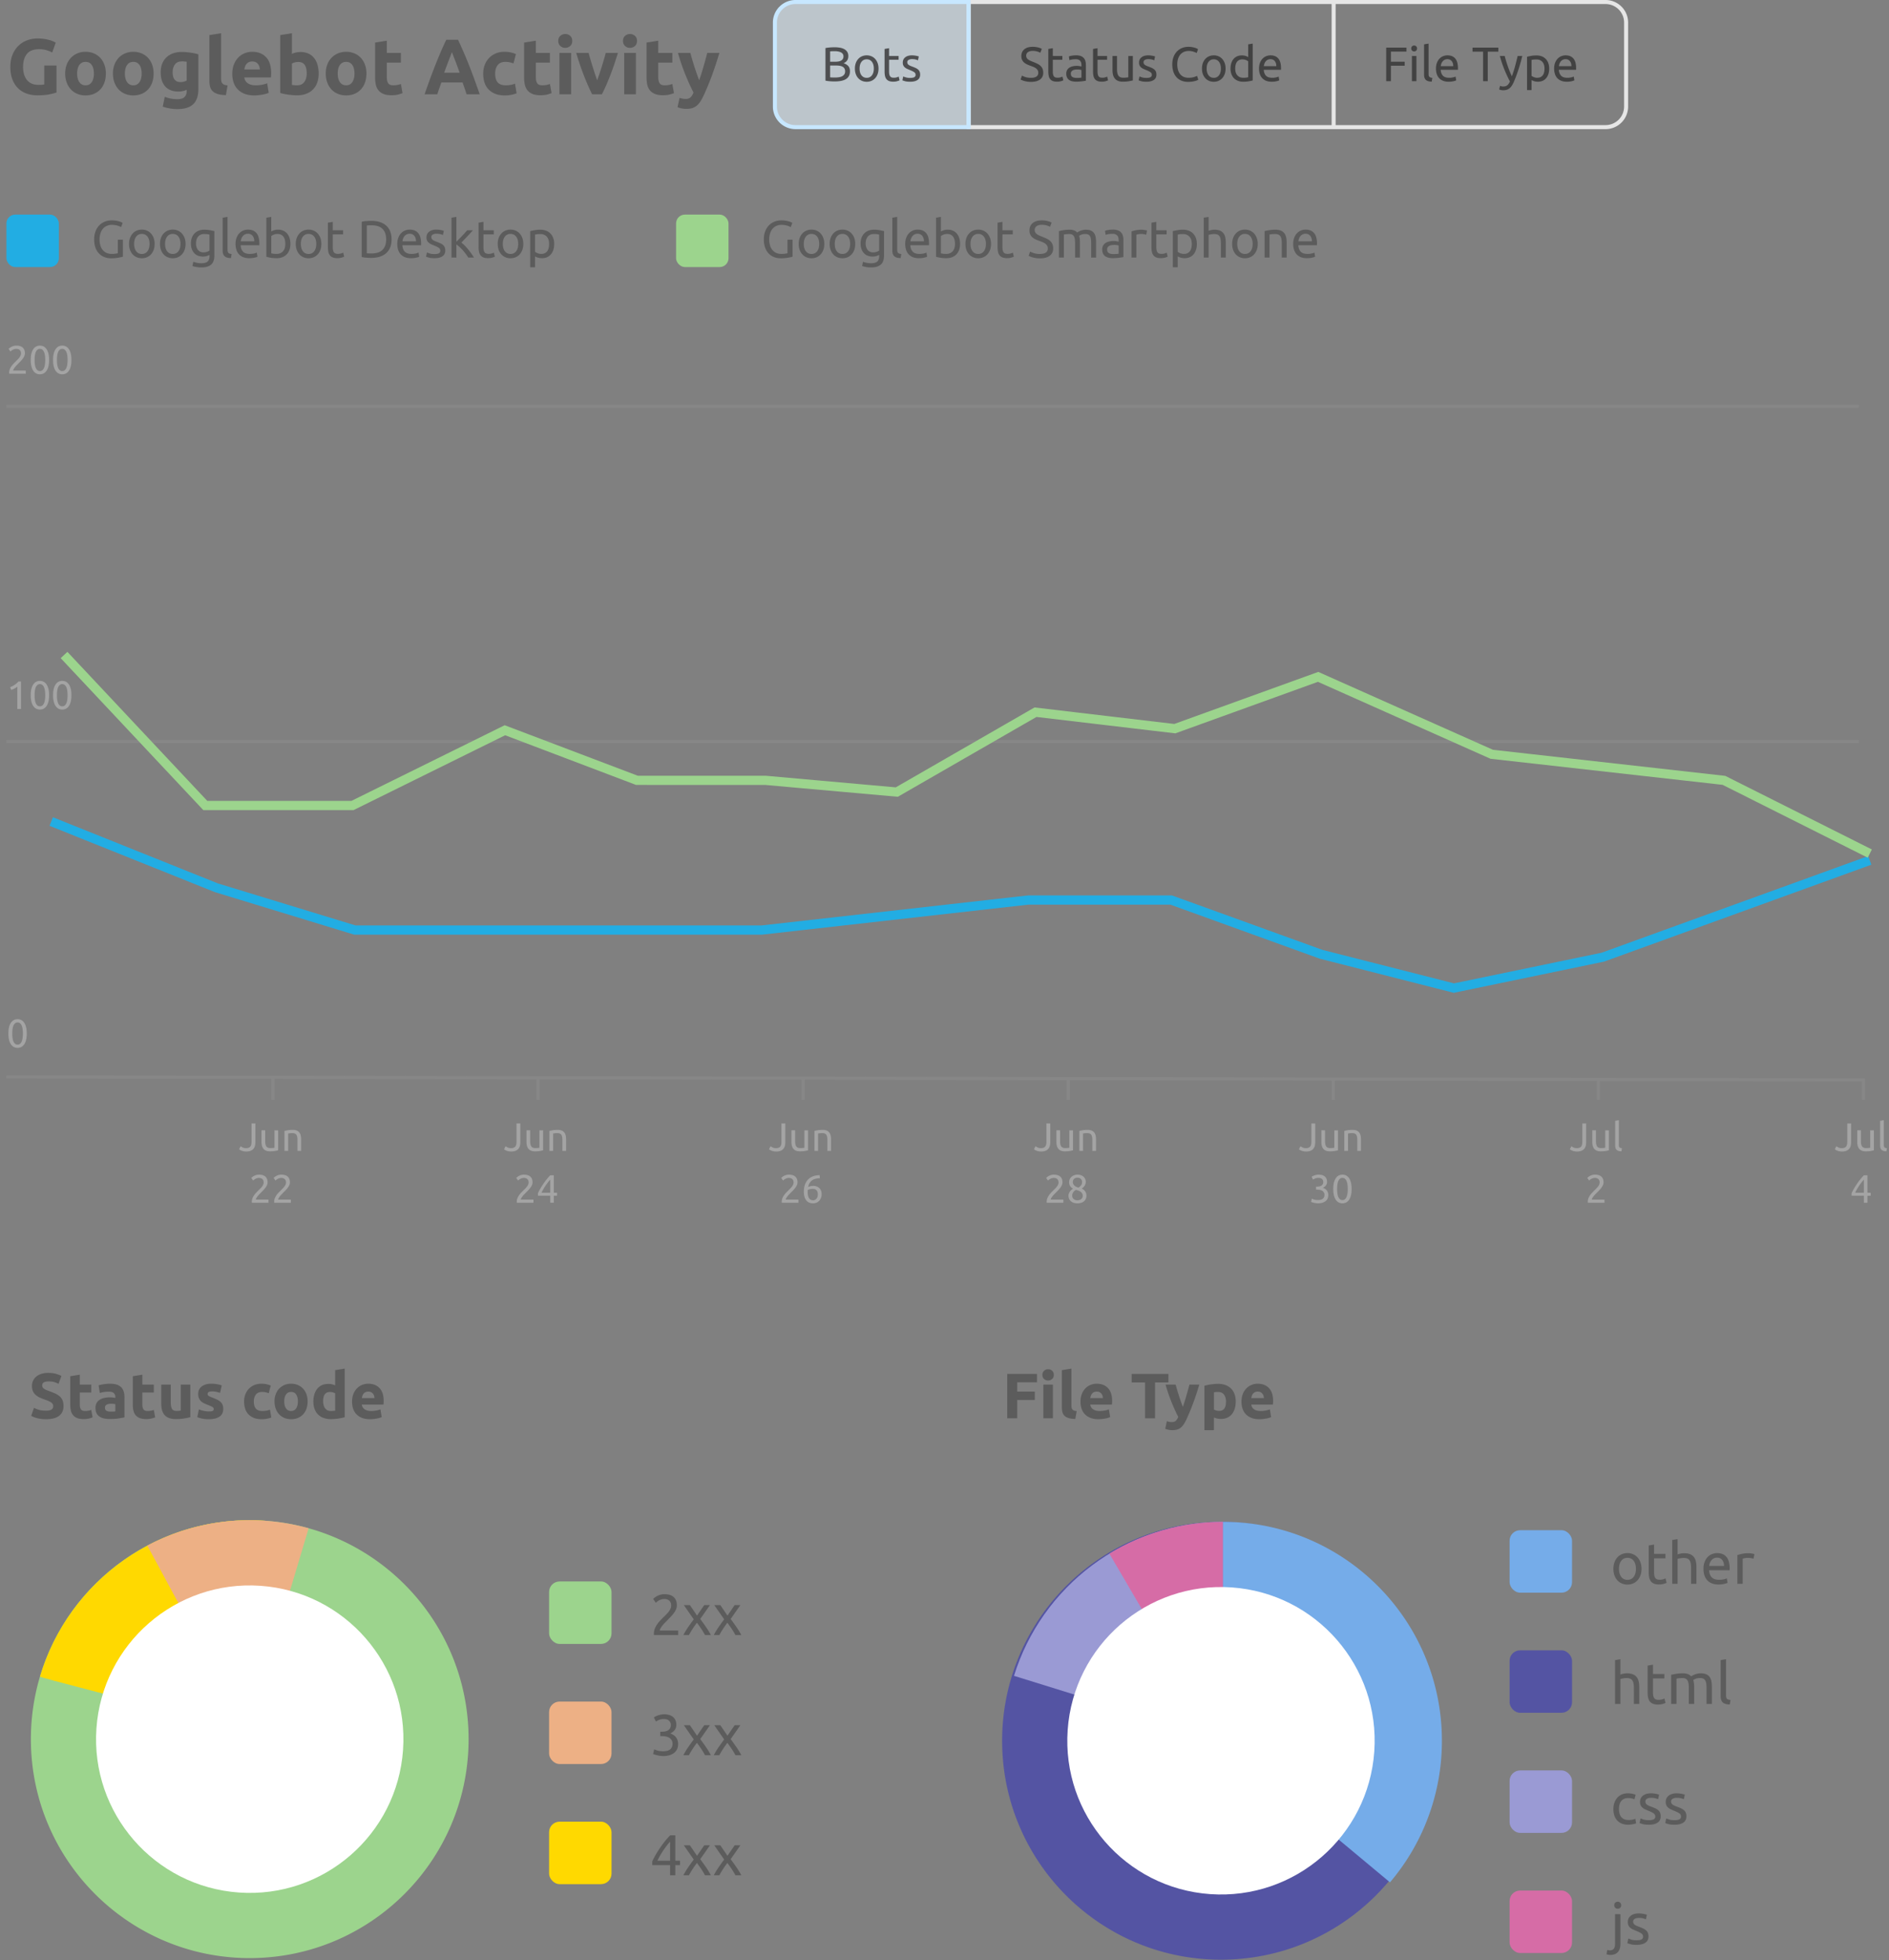 <svg xmlns="http://www.w3.org/2000/svg" width="295" height="306"><rect width="100%" height="100%" fill="#808080" stroke="none"/><g fill="none" fill-rule="evenodd" transform="translate(1)"><g transform="translate(3.5 206)"><g transform="translate(152 31.25)"><path fill="#5454A3" d="M34.177 68.677c18.876 0 34.178-15.301 34.178-34.177C68.355 15.624 53.053.322 34.177.322 17.712.322 3.966 11.966.724 27.47A34.285 34.285 0 000 34.5c0 18.876 15.302 34.177 34.177 34.177z"/><path fill="#9A9AD4" d="M34.5 34.5V.322c-15.346 0-28.33 10.115-32.649 24.04L34.5 34.5z"/><path fill="#D66CA6" d="M34.5 35.625V.322c-6.5 0-12.578 1.816-17.752 4.967L34.5 35.625z"/><path fill="#75ACE9" d="M34.5 34.875l26.07 21.727A34.043 34.043 0 0068.677 34.5C68.677 15.624 53.376.322 34.5.322v34.553z"/><circle cx="34.177" cy="34.5" r="24" fill="#FFF" transform="rotate(-86 34.177 34.5)"/></g><path fill="#5C5C5C" fill-rule="nonzero" d="M2.69 15.551c.913 0 1.597-.178 2.05-.535.453-.356.68-.858.68-1.505 0-.333-.043-.616-.13-.85a1.656 1.656 0 00-.395-.61c-.177-.173-.398-.325-.665-.455s-.58-.261-.94-.395c-.173-.06-.332-.118-.475-.175a2.207 2.207 0 01-.38-.19.87.87 0 01-.255-.235.546.546 0 01-.09-.32c0-.213.082-.371.245-.475.163-.103.432-.155.805-.155.333 0 .618.039.855.115.237.077.452.165.645.265l.45-1.23c-.22-.12-.5-.23-.84-.33-.34-.1-.743-.15-1.21-.15-.393 0-.747.049-1.06.145-.313.097-.58.235-.8.415-.22.18-.39.399-.51.655a2.02 2.02 0 00-.18.865c0 .32.057.592.17.815.113.224.26.414.44.57.18.157.383.287.61.39.227.104.453.195.68.275.52.174.887.335 1.1.485.213.15.32.339.32.565a.805.805 0 01-.05.29.494.494 0 01-.18.225.985.985 0 01-.345.15 2.231 2.231 0 01-.545.055c-.44 0-.812-.045-1.115-.135a3.898 3.898 0 01-.765-.305l-.44 1.24a3.725 3.725 0 00.835.34c.19.054.408.099.655.135.247.037.523.055.83.055zm5.86-.02a3.46 3.46 0 001.41-.27l-.21-1.16a2.847 2.847 0 01-.96.17c-.333 0-.555-.093-.665-.28-.11-.186-.165-.436-.165-.75v-1.85h1.79v-1.24H7.96v-1.55l-1.49.24v4.42c0 .34.032.65.095.93s.175.519.335.715c.16.197.373.35.64.46.267.11.603.165 1.01.165zm4.12-.01c.54 0 1-.031 1.38-.095.38-.063.677-.118.89-.165v-3.1c0-.326-.037-.623-.11-.89a1.58 1.58 0 00-.375-.68 1.72 1.72 0 00-.705-.43c-.293-.1-.66-.15-1.1-.15-.173 0-.345.009-.515.025-.17.017-.332.037-.485.06a6.135 6.135 0 00-.75.165l.19 1.2c.18-.066.393-.118.64-.155.247-.036.497-.055.75-.055.38 0 .647.077.8.23.153.154.23.357.23.61v.14a2.404 2.404 0 00-.365-.065 4.89 4.89 0 00-.515-.025c-.287 0-.563.029-.83.085a2.26 2.26 0 00-.71.275 1.424 1.424 0 00-.495.51 1.542 1.542 0 00-.185.78c0 .32.053.59.16.81.107.22.26.399.46.535.2.137.438.235.715.295.277.06.585.09.925.09zm.1-1.15c-.273 0-.488-.045-.645-.135-.157-.09-.235-.251-.235-.485 0-.12.027-.22.08-.3a.56.56 0 01.22-.19c.093-.046.202-.078.325-.095a3.064 3.064 0 01.995.035v1.13a2.63 2.63 0 01-.32.03c-.133.007-.273.01-.42.01zm5.55 1.16a3.46 3.46 0 001.41-.27l-.21-1.16a2.847 2.847 0 01-.96.17c-.333 0-.555-.093-.665-.28-.11-.186-.165-.436-.165-.75v-1.85h1.79v-1.24h-1.79v-1.55l-1.49.24v4.42c0 .34.032.65.095.93s.175.519.335.715c.16.197.373.35.64.46.267.11.603.165 1.01.165zm4.66 0c.44 0 .86-.031 1.26-.095.4-.063.727-.131.98-.205v-5.08h-1.49v4.06a4.98 4.98 0 01-.66.05c-.347 0-.583-.106-.71-.32-.127-.213-.19-.56-.19-1.04v-2.75h-1.49v2.93c0 .36.037.69.11.99.073.3.197.559.37.775.173.217.408.385.705.505s.668.18 1.115.18zm5.14.02c.713 0 1.265-.133 1.655-.4.39-.266.585-.66.585-1.18 0-.22-.025-.413-.075-.58a1.191 1.191 0 00-.26-.455 1.925 1.925 0 00-.505-.38 6.15 6.15 0 00-.81-.355 4.749 4.749 0 01-.395-.165 1.63 1.63 0 01-.245-.14.337.337 0 01-.12-.135.4.4 0 01-.03-.16c0-.26.233-.39.7-.39.253 0 .482.024.685.07.203.047.392.1.565.16l.26-1.16a4.385 4.385 0 00-.7-.185 4.895 4.895 0 00-.92-.085c-.64 0-1.143.144-1.51.43-.367.287-.55.677-.55 1.17 0 .254.037.47.11.65.073.18.177.335.31.465s.295.242.485.335c.19.094.402.184.635.27.3.114.523.215.67.305.147.09.22.195.22.315 0 .154-.057.257-.17.31-.113.054-.307.08-.58.08-.26 0-.523-.028-.79-.085a4.8 4.8 0 01-.78-.235l-.25 1.21a4.628 4.628 0 001.81.32zm8.24 0c.313 0 .6-.026.86-.08.26-.053.477-.116.65-.19l-.21-1.22a2.408 2.408 0 01-.57.16c-.207.034-.4.05-.58.05-.507 0-.862-.13-1.065-.39-.203-.26-.305-.626-.305-1.1 0-.446.108-.806.325-1.08.217-.273.545-.41.985-.41.207 0 .393.02.56.06.167.04.32.087.46.14l.31-1.19a3.783 3.783 0 00-.68-.215 3.677 3.677 0 00-.77-.075c-.427 0-.807.074-1.14.22a2.558 2.558 0 00-.85.595c-.233.25-.412.544-.535.88a3.11 3.11 0 00-.185 1.075c0 .394.052.759.155 1.095.103.337.267.629.49.875.223.247.508.442.855.585.347.144.76.215 1.24.215zm4.6 0a2.71 2.71 0 001.065-.2c.317-.133.588-.321.815-.565.227-.243.4-.536.52-.88.12-.343.18-.721.18-1.135 0-.413-.063-.79-.19-1.13a2.541 2.541 0 00-.53-.87 2.382 2.382 0 00-.815-.56 2.673 2.673 0 00-1.045-.2c-.373 0-.718.067-1.035.2a2.431 2.431 0 00-1.36 1.43c-.13.34-.195.717-.195 1.13 0 .414.063.792.19 1.135.127.344.303.637.53.88.227.244.498.432.815.565.317.134.668.2 1.055.2zm0-1.28a.905.905 0 01-.79-.405c-.187-.27-.28-.635-.28-1.095 0-.46.093-.821.28-1.085.187-.263.45-.395.79-.395s.602.132.785.395c.183.264.275.625.275 1.085 0 .46-.092.825-.275 1.095-.183.27-.445.405-.785.405zm6.22 1.27c.18 0 .368-.008.565-.025a9.697 9.697 0 001.125-.16 5.5 5.5 0 00.46-.115v-7.59l-1.49.24v2.38a3.057 3.057 0 00-.495-.17 2.336 2.336 0 00-.555-.06c-.373 0-.705.064-.995.19-.29.127-.535.31-.735.55-.2.24-.353.532-.46.875a3.88 3.88 0 00-.16 1.155c0 .42.062.799.185 1.135.123.337.302.624.535.86.233.237.52.419.86.545a3.3 3.3 0 001.16.19zm.01-1.27c-.407 0-.713-.14-.92-.42-.207-.28-.31-.65-.31-1.11 0-.96.353-1.44 1.06-1.44.153 0 .305.02.455.06.15.04.272.09.365.15v2.71a4.227 4.227 0 01-.65.05zm6.07 1.28c.187 0 .373-.01.56-.03.187-.02.362-.045.525-.075.163-.03.312-.065.445-.105.133-.04.24-.08.32-.12l-.2-1.21a3.011 3.011 0 01-.645.185c-.263.05-.532.075-.805.075-.427 0-.767-.09-1.02-.27a.99.99 0 01-.43-.73h3.38c.007-.08.013-.171.02-.275.007-.103.01-.198.01-.285 0-.886-.217-1.558-.65-2.015-.433-.456-1.023-.685-1.77-.685-.32 0-.632.06-.935.18-.303.12-.572.297-.805.53a2.633 2.633 0 00-.565.875c-.143.35-.215.759-.215 1.225 0 .387.055.747.165 1.08.11.334.28.622.51.865.23.244.52.435.87.575.35.14.762.21 1.235.21zm.72-3.3h-1.97c.02-.126.052-.251.095-.375.043-.123.105-.231.185-.325a.897.897 0 01.3-.225c.12-.056.263-.085.43-.085.173 0 .318.03.435.09a.91.91 0 01.46.55c.037.12.058.244.065.37z"/><rect width="9.75" height="9.75" x="81.25" y="40.881" fill="#9CD48D" rx="1.64"/><path fill="#5C5C5C" fill-rule="nonzero" d="M101.41 49.25v-.711h-2.871c0-.102.04-.222.121-.36.082-.138.182-.282.302-.432.12-.15.248-.294.382-.432l.356-.36c.18-.18.36-.364.54-.553.18-.19.342-.382.486-.577.144-.195.26-.393.347-.594.087-.2.13-.409.13-.625 0-.552-.163-.98-.49-1.282-.328-.303-.818-.455-1.472-.455-.216 0-.417.027-.603.081-.186.054-.354.12-.504.198a2.328 2.328 0 00-.63.468l.414.594.18-.157a1.51 1.51 0 01.288-.198 2.31 2.31 0 01.387-.167c.144-.048.303-.072.477-.072.144 0 .28.02.41.059.129.039.241.1.337.184a.924.924 0 01.23.315c.056.126.085.279.085.459 0 .168-.031.327-.094.477-.064.15-.148.296-.252.437-.105.14-.225.282-.36.422-.135.142-.278.284-.428.428-.18.18-.363.366-.549.558a4.875 4.875 0 00-.504.612c-.15.216-.272.446-.365.688a2.187 2.187 0 00-.139.788v.099c0 .036.003.072.009.108h3.78zm1.674 0c.066-.126.147-.27.243-.432.096-.162.2-.328.31-.5.112-.17.227-.341.347-.512.12-.171.237-.332.351-.482a20.024 20.024 0 01.702.985c.114.172.219.338.315.5.096.162.177.309.243.441h.918a10.66 10.66 0 00-.77-1.273 52.16 52.16 0 00-.886-1.238l1.512-2.169h-.891l-1.125 1.638-1.116-1.638h-.945l1.548 2.223c-.288.384-.578.788-.868 1.21-.291.423-.542.839-.752 1.247h.864zm4.752 0c.066-.126.147-.27.243-.432.096-.162.2-.328.31-.5.112-.17.227-.341.347-.512.12-.171.237-.332.351-.482a20.024 20.024 0 01.702.985c.114.172.219.338.315.5.096.162.177.309.243.441h.918a10.53 10.53 0 00-.77-1.273 55.191 55.191 0 00-.886-1.238l1.512-2.169h-.891l-1.125 1.638-1.116-1.638h-.945l1.548 2.223c-.288.384-.578.788-.868 1.21-.291.423-.542.839-.752 1.247h.864z"/><rect width="9.75" height="9.75" x="81.25" y="59.631" fill="#EDB085" rx="1.64"/><path fill="#5C5C5C" fill-rule="nonzero" d="M99.052 68.135c.402 0 .75-.048 1.044-.144.294-.096.538-.228.733-.396.196-.168.34-.367.433-.599.093-.23.139-.481.139-.751a1.673 1.673 0 00-.373-1.08 1.487 1.487 0 00-.392-.342 2.026 2.026 0 00-.468-.207c.264-.12.489-.296.675-.526a1.29 1.29 0 00.279-.833c0-.234-.039-.451-.117-.652a1.408 1.408 0 00-.351-.522 1.597 1.597 0 00-.594-.343 2.712 2.712 0 00-.855-.121c-.174 0-.34.017-.5.05a3.548 3.548 0 00-.445.121 2.924 2.924 0 00-.648.315l.324.639c.138-.09.307-.177.508-.261.201-.084.446-.126.734-.126.144 0 .28.017.41.05a.874.874 0 01.67.895.945.945 0 01-.126.508.936.936 0 01-.324.32 1.341 1.341 0 01-.437.162c-.158.03-.313.045-.463.045h-.297v.684h.216c.216 0 .427.02.635.058.206.04.388.106.544.199.156.093.282.217.378.373.096.156.144.348.144.576 0 .354-.116.636-.347.846-.23.21-.613.315-1.147.315-.342 0-.632-.039-.869-.117a4.984 4.984 0 01-.508-.189l-.162.729c.048.024.126.054.234.09a5.188 5.188 0 00.841.198c.166.024.326.036.482.036zm4.032-.135c.066-.126.147-.27.243-.432.096-.162.2-.328.31-.5a17.014 17.014 0 01.698-.994 20.024 20.024 0 01.702.985c.114.172.219.338.315.5.096.162.177.309.243.441h.918a10.74 10.74 0 00-.77-1.273 50.187 50.187 0 00-.886-1.238l1.512-2.169h-.891l-1.125 1.638-1.116-1.638h-.945l1.548 2.223c-.288.384-.578.787-.868 1.21A11.57 11.57 0 00102.22 68h.864zm4.752 0c.066-.126.147-.27.243-.432.096-.162.2-.328.31-.5a17.014 17.014 0 01.698-.994 20.024 20.024 0 01.702.985c.114.172.219.338.315.5.096.162.177.309.243.441h.918c-.21-.414-.466-.838-.77-1.273a52.987 52.987 0 00-.886-1.238l1.512-2.169h-.891l-1.125 1.638-1.116-1.638h-.945l1.548 2.223c-.288.384-.578.787-.868 1.21a11.57 11.57 0 00-.752 1.247h.864z"/><rect width="9.75" height="9.75" x="81.25" y="78.381" fill="#FFD900" rx="1.64"/><path fill="#5C5C5C" fill-rule="nonzero" d="M100.96 86.75v-1.593h.738v-.684h-.738v-3.96h-.801c-.288.288-.575.612-.86.972-.285.36-.552.726-.8 1.098-.25.372-.473.734-.671 1.085-.198.35-.354.658-.468.922v.567h2.79v1.593h.81zm-.81-2.277h-1.98a11.966 11.966 0 01.9-1.584c.174-.258.353-.505.536-.742.183-.238.364-.452.544-.644v2.97zm2.934 2.277c.066-.126.147-.27.243-.432.096-.162.2-.328.31-.5a17.014 17.014 0 01.698-.994 20.024 20.024 0 01.702.985c.114.172.219.338.315.5.096.162.177.309.243.441h.918a10.74 10.74 0 00-.77-1.273 50.187 50.187 0 00-.886-1.238l1.512-2.169h-.891l-1.125 1.638-1.116-1.638h-.945l1.548 2.223c-.288.384-.578.787-.868 1.21a11.57 11.57 0 00-.752 1.247h.864zm4.752 0c.066-.126.147-.27.243-.432.096-.162.2-.328.31-.5a17.014 17.014 0 01.698-.994 20.024 20.024 0 01.702.985c.114.172.219.338.315.5.096.162.177.309.243.441h.918c-.21-.414-.466-.838-.77-1.273a52.987 52.987 0 00-.886-1.238l1.512-2.169h-.891l-1.125 1.638-1.116-1.638h-.945l1.548 2.223c-.288.384-.578.787-.868 1.21a11.57 11.57 0 00-.752 1.247h.864z"/><g transform="translate(.323 28.351)"><path fill="#9CD48D" d="M34.177 71.326c18.876 0 34.178-15.302 34.178-34.177 0-18.876-15.302-34.178-34.178-34.178-16.465 0-30.211 11.644-33.453 27.147A34.277 34.277 0 000 37.148c0 18.876 15.302 34.178 34.177 34.178z"/><path fill="#FFD900" d="M36.562 36.464V3.054C20.288 1.916 5.88 12.366 1.418 27.38c-.039.131 11.676 3.16 35.144 9.085z"/><path fill="#EDB085" d="M43.377 4.226a34.31 34.31 0 00-6.815-1.172 34.025 34.025 0 00-18.378 3.885l15.705 29.02 9.488-31.733z"/><circle cx="34.177" cy="37.149" r="24" fill="#FFF" transform="rotate(-86 34.177 37.149)"/></g><path fill="#5C5C5C" fill-rule="nonzero" d="M154.36 15.411v-2.86h2.74v-1.31h-2.74v-1.45h3.08v-1.31h-4.64v6.93h1.56zm4.82-5.9a.91.91 0 00.625-.235c.177-.156.265-.371.265-.645 0-.273-.088-.488-.265-.645-.177-.156-.385-.235-.625-.235s-.448.079-.625.235c-.177.157-.265.372-.265.645 0 .274.088.489.265.645a.91.91 0 00.625.235zm.75 5.9v-5.26h-1.49v5.26h1.49zm3.5.1l.21-1.23a1.327 1.327 0 01-.43-.09.598.598 0 01-.245-.18.614.614 0 01-.115-.27 1.953 1.953 0 01-.03-.36v-5.73l-1.49.24v5.79c0 .28.028.532.085.755.057.224.163.414.32.57.157.157.37.279.64.365.27.087.622.134 1.055.14zm3.59.04c.187 0 .373-.01.56-.03.187-.02.362-.045.525-.075.163-.03.312-.065.445-.105.133-.04.24-.08.32-.12l-.2-1.21a3.011 3.011 0 01-.645.185c-.263.05-.532.075-.805.075-.427 0-.767-.09-1.02-.27a.99.99 0 01-.43-.73h3.38c.007-.08.013-.171.02-.275.007-.103.01-.198.01-.285 0-.886-.217-1.558-.65-2.015-.433-.456-1.023-.685-1.77-.685-.32 0-.632.06-.935.18-.303.12-.572.297-.805.53a2.633 2.633 0 00-.565.875c-.143.35-.215.759-.215 1.225 0 .387.055.747.165 1.08.11.334.28.622.51.865.23.244.52.435.87.575.35.14.762.21 1.235.21zm.72-3.3h-1.97c.02-.126.052-.251.095-.375.043-.123.105-.231.185-.325a.897.897 0 01.3-.225c.12-.056.263-.085.43-.085.173 0 .318.03.435.09a.91.91 0 01.46.55c.037.12.058.244.065.37zm8.14 3.16v-5.6h2.09v-1.33h-5.74v1.33h2.09v5.6h1.56zm2.72 1.85c.28 0 .525-.031.735-.095.21-.063.398-.163.565-.3.167-.136.32-.31.46-.52.14-.21.28-.465.42-.765a34.18 34.18 0 001.07-2.58c.327-.886.64-1.836.94-2.85h-1.54a57.878 57.878 0 01-.76 2.67c-.093.294-.183.56-.27.8a26 26 0 01-.295-.8 36.748 36.748 0 01-.825-2.67h-1.58c.3 1.034.62 1.965.96 2.795.34.83.68 1.579 1.02 2.245-.1.254-.222.452-.365.595-.143.144-.348.215-.615.215-.133 0-.26-.01-.38-.03a2.465 2.465 0 01-.41-.11l-.26 1.19c.127.054.288.102.485.145.197.044.412.065.645.065zm6.48 0v-1.98a2.668 2.668 0 001.1.23c.373 0 .703-.066.99-.2.287-.133.527-.32.72-.56.193-.24.34-.526.44-.86.1-.333.15-.703.15-1.11 0-.42-.062-.8-.185-1.14a2.36 2.36 0 00-.535-.865 2.39 2.39 0 00-.86-.55 3.232 3.232 0 00-1.16-.195c-.18 0-.368.009-.565.025-.197.017-.39.039-.58.065-.19.027-.372.059-.545.095a5.923 5.923 0 00-.46.115v6.93h1.49zm.82-3.01a1.76 1.76 0 01-.455-.06 1.29 1.29 0 01-.365-.15v-2.69a4.227 4.227 0 01.65-.05c.407 0 .713.139.92.415.207.277.31.645.31 1.105 0 .954-.353 1.43-1.06 1.43zm6.26 1.3c.187 0 .373-.01.56-.03.187-.02.362-.045.525-.075.163-.03.312-.065.445-.105.133-.04.24-.08.32-.12l-.2-1.21a3.011 3.011 0 01-.645.185c-.263.05-.532.075-.805.075-.427 0-.767-.09-1.02-.27a.99.99 0 01-.43-.73h3.38c.007-.08.013-.171.02-.275.007-.103.01-.198.01-.285 0-.886-.217-1.558-.65-2.015-.433-.456-1.023-.685-1.77-.685-.32 0-.632.06-.935.18-.303.12-.572.297-.805.53a2.633 2.633 0 00-.565.875c-.143.35-.215.759-.215 1.225 0 .387.055.747.165 1.08.11.334.28.622.51.865.23.244.52.435.87.575.35.14.762.21 1.235.21zm.72-3.3h-1.97c.02-.126.052-.251.095-.375.043-.123.105-.231.185-.325a.897.897 0 01.3-.225c.12-.056.263-.085.43-.085.173 0 .318.03.435.09a.91.91 0 01.46.55c.037.12.058.244.065.37z"/><rect width="9.75" height="9.75" x="231.25" y="32.881" fill="#75ACE9" rx="1.64"/><path fill="#5C5C5C" fill-rule="nonzero" d="M249.655 41.367c.318 0 .612-.058.882-.175.27-.117.502-.284.697-.5.195-.216.347-.474.455-.774.108-.3.162-.636.162-1.008 0-.366-.054-.7-.162-1.003a2.315 2.315 0 00-.454-.779 2.012 2.012 0 00-.698-.5 2.194 2.194 0 00-.882-.175c-.318 0-.612.058-.882.175-.27.117-.502.284-.697.5a2.29 2.29 0 00-.455.779 2.968 2.968 0 00-.162 1.003c0 .372.054.708.162 1.008.108.3.26.558.454.774.196.216.428.383.698.5.27.117.564.175.882.175zm0-.738c-.408 0-.73-.154-.968-.463-.237-.31-.355-.728-.355-1.256s.119-.946.356-1.255c.237-.31.559-.464.967-.464.408 0 .73.154.968.463.237.31.355.728.355 1.256s-.119.947-.356 1.256c-.237.309-.559.463-.967.463zm4.95.72c.27 0 .51-.031.72-.094.21-.064.357-.116.441-.158l-.162-.693c-.06.024-.167.064-.32.121a1.75 1.75 0 01-.607.086c-.144 0-.27-.018-.378-.054a.59.59 0 01-.27-.184.872.872 0 01-.162-.36 2.607 2.607 0 01-.054-.581v-2.16h1.773v-.702h-1.773v-1.449l-.837.144v4.176c0 .312.025.587.077.823.05.237.139.437.265.599.126.162.292.284.5.364.206.082.469.122.787.122zm2.88-.099v-3.888a2.814 2.814 0 01.382-.095c.087-.015.179-.028.275-.04a2.25 2.25 0 01.279-.018c.222 0 .408.028.558.085.15.058.27.149.36.275.09.126.154.291.194.495.038.204.058.45.058.738v2.448h.837v-2.628c0-.318-.03-.609-.09-.873s-.163-.49-.31-.68a1.448 1.448 0 00-.59-.44c-.246-.105-.555-.158-.927-.158-.174 0-.35.017-.526.05a2.736 2.736 0 00-.5.139v-2.394l-.837.144v6.84h.837zm6.399.108c.324 0 .613-.03.868-.09s.434-.117.536-.171l-.117-.702a2.676 2.676 0 01-.454.148 3.077 3.077 0 01-.743.077c-.522 0-.906-.126-1.152-.378-.246-.252-.387-.621-.423-1.107h3.204c.006-.048.009-.1.009-.157v-.14c0-.804-.168-1.403-.504-1.796-.336-.392-.819-.589-1.449-.589-.27 0-.534.051-.792.153a1.937 1.937 0 00-.684.459c-.198.204-.357.46-.477.77-.12.309-.18.67-.18 1.084 0 .354.046.68.14.977.093.297.235.553.427.769.192.216.436.386.733.508.297.123.65.185 1.058.185zm.855-2.898h-2.322c.018-.162.056-.321.113-.477.057-.156.136-.294.238-.414.102-.12.227-.218.374-.293.147-.075.316-.112.508-.112.342 0 .61.121.805.364.196.244.29.554.284.932zm2.916 2.79v-3.933c.048-.012.149-.035.302-.068.153-.032.307-.049.463-.049.24 0 .436.017.59.05.153.032.262.061.328.085l.144-.729a1.34 1.34 0 00-.167-.04c-.075-.016-.157-.03-.247-.046a4.017 4.017 0 00-.274-.036 2.613 2.613 0 00-.248-.013 4.74 4.74 0 00-.99.095c-.294.063-.54.13-.738.202v4.482h.837z"/><rect width="9.75" height="9.75" x="231.25" y="51.631" fill="#5454A3" rx="1.64"/><path fill="#5C5C5C" fill-rule="nonzero" d="M248.557 60v-3.888l.037-.013.112-.032c.069-.018.147-.035.234-.05.087-.015.178-.028.274-.04a2.25 2.25 0 01.279-.018c.222 0 .408.028.558.085.15.058.27.149.36.275.09.126.154.291.194.495.038.204.058.45.058.738V60h.837v-2.628c0-.318-.03-.609-.09-.873s-.163-.49-.31-.68a1.448 1.448 0 00-.59-.44c-.246-.105-.555-.158-.927-.158-.174 0-.35.017-.526.05a2.759 2.759 0 00-.5.139v-2.394l-.837.144V60h.837zm5.877.099c.27 0 .51-.031.72-.094.21-.064.357-.116.441-.158l-.162-.693c-.06.024-.166.064-.32.121a1.75 1.75 0 01-.607.086c-.144 0-.27-.018-.378-.054a.59.59 0 01-.27-.184.872.872 0 01-.162-.36 2.607 2.607 0 01-.054-.581v-2.16h1.773v-.702h-1.773v-1.449l-.837.144v4.176c0 .312.025.587.076.823.052.237.14.437.266.599.126.162.293.284.5.364.207.082.469.122.787.122zm2.88-.099v-3.951a3.86 3.86 0 01.382-.059 6.838 6.838 0 01.545-.031c.198 0 .362.031.49.094a.71.71 0 01.307.293c.075.132.127.297.157.495s.045.435.045.711V60h.837v-2.628c0-.204-.012-.399-.036-.585a3.09 3.09 0 00-.108-.513c.066-.06.19-.127.374-.203.183-.075.415-.112.697-.112.204 0 .37.031.5.094.128.064.23.161.305.293.075.132.126.297.153.495.028.198.041.435.041.711V60h.837v-2.628c0-.312-.022-.6-.067-.864a1.749 1.749 0 00-.262-.684 1.264 1.264 0 00-.535-.445c-.228-.105-.522-.158-.882-.158-.186 0-.36.02-.522.059a3.503 3.503 0 00-.441.134 2.178 2.178 0 00-.333.158 3.23 3.23 0 00-.198.126 1.315 1.315 0 00-.513-.355 2.036 2.036 0 00-.756-.122c-.414 0-.779.027-1.094.081-.315.054-.568.105-.76.153V60h.837zm8.316.09l.117-.702a2.234 2.234 0 01-.333-.067.504.504 0 01-.216-.122.47.47 0 01-.117-.216 1.357 1.357 0 01-.036-.342v-5.625l-.837.144v5.616c0 .444.108.771.324.981.216.21.582.321 1.098.333z"/><rect width="9.75" height="9.75" x="231.25" y="70.381" fill="#9A9AD4" rx="1.64"/><path fill="#5C5C5C" fill-rule="nonzero" d="M249.754 78.858c.12 0 .245-.008.374-.023a4.96 4.96 0 00.364-.053c.114-.022.216-.045.306-.072a.876.876 0 00.207-.086l-.117-.702a2.205 2.205 0 01-.423.135c-.18.042-.381.063-.603.063-.276 0-.51-.04-.702-.121a1.196 1.196 0 01-.472-.347 1.43 1.43 0 01-.27-.54 2.6 2.6 0 01-.086-.693c0-.564.125-.993.374-1.287.249-.294.607-.441 1.075-.441.186 0 .362.018.526.054a2 2 0 01.437.144l.189-.711a2.898 2.898 0 00-.603-.171 3.722 3.722 0 00-.63-.054c-.342 0-.652.061-.931.184a1.99 1.99 0 00-.707.513c-.192.22-.34.479-.446.779-.105.3-.157.63-.157.99s.048.689.144.986c.096.296.242.553.436.769.196.216.436.384.72.504.286.12.617.18.995.18zm3.24 0c.594 0 1.052-.111 1.373-.333.32-.222.481-.549.481-.981 0-.222-.033-.41-.099-.563a1.083 1.083 0 00-.284-.391 1.857 1.857 0 00-.445-.284 9.337 9.337 0 00-.594-.247 5.921 5.921 0 01-.432-.171 1.562 1.562 0 01-.302-.175.648.648 0 01-.18-.212.61.61 0 01-.058-.27c0-.198.087-.343.261-.436.174-.094.378-.14.612-.14.27 0 .501.025.693.076.192.052.333.101.423.149l.153-.72a3.592 3.592 0 00-.504-.13 4.84 4.84 0 00-.369-.055 3.754 3.754 0 00-.396-.022c-.528 0-.945.121-1.251.364-.306.244-.459.572-.459.986 0 .21.036.387.108.531.072.144.168.267.288.369.12.102.262.19.427.266.166.075.338.148.518.22.372.15.639.285.801.405.162.12.243.282.243.486a.457.457 0 01-.248.432c-.165.09-.418.135-.76.135-.348 0-.627-.036-.837-.108-.21-.072-.363-.126-.459-.162l-.153.72c.084.036.243.089.477.157.234.07.558.104.972.104zm4.014 0c.594 0 1.052-.111 1.373-.333.32-.222.481-.549.481-.981 0-.222-.033-.41-.099-.563a1.083 1.083 0 00-.284-.391 1.857 1.857 0 00-.445-.284 9.337 9.337 0 00-.594-.247 5.921 5.921 0 01-.432-.171 1.523 1.523 0 01-.301-.175.603.603 0 01-.18-.212.583.583 0 01-.059-.27c0-.198.087-.343.261-.436.174-.094.378-.14.612-.14.27 0 .501.025.693.076.192.052.333.101.423.149l.153-.72a2.49 2.49 0 00-.202-.063 4.84 4.84 0 00-.671-.122 3.754 3.754 0 00-.396-.022c-.528 0-.945.121-1.251.364-.306.244-.459.572-.459.986 0 .21.036.387.108.531.072.144.168.267.288.369.12.102.262.19.428.266.165.075.337.148.517.22.372.15.639.285.801.405.162.12.243.282.243.486a.457.457 0 01-.248.432c-.164.09-.418.135-.76.135-.348 0-.627-.036-.837-.108-.21-.072-.363-.126-.459-.162l-.153.72c.084.036.243.089.477.157.234.07.558.104.972.104z"/><rect width="9.75" height="9.75" x="231.25" y="89.131" fill="#D66CA6" rx="1.64"/><path fill="#5C5C5C" fill-rule="nonzero" d="M248.134 91.974c.15 0 .278-.05.383-.148.105-.1.157-.233.157-.401s-.053-.301-.157-.4c-.106-.1-.233-.149-.383-.149s-.277.05-.382.148a.524.524 0 00-.158.401.525.525 0 00.54.549zm-1.179 7.209c.522 0 .92-.146 1.192-.437.274-.29.41-.736.41-1.336v-4.59h-.837v4.599c0 .342-.061.602-.184.779-.124.177-.329.265-.617.265a1.54 1.54 0 01-.423-.063l-.108.684c.078.03.174.054.288.072.114.018.207.027.279.027zm4.131-1.575c.594 0 1.051-.111 1.372-.333.322-.222.482-.549.482-.981 0-.222-.033-.41-.099-.563a1.083 1.083 0 00-.284-.391 1.837 1.837 0 00-.445-.284 9.337 9.337 0 00-.594-.247 5.921 5.921 0 01-.432-.171 1.562 1.562 0 01-.302-.175.648.648 0 01-.18-.212.596.596 0 01-.058-.27c0-.198.087-.343.261-.436.174-.094.378-.14.612-.14.27 0 .501.025.693.076.192.052.333.101.423.149l.153-.72a2.49 2.49 0 00-.202-.063 4.84 4.84 0 00-.671-.122 3.754 3.754 0 00-.396-.022c-.528 0-.945.121-1.251.364-.306.244-.459.572-.459.986 0 .21.036.387.108.531.072.144.168.267.288.369.12.102.263.19.428.266.165.075.337.148.517.22.372.15.639.285.801.405.162.12.243.282.243.486a.455.455 0 01-.248.432c-.165.09-.418.135-.76.135-.348 0-.627-.036-.837-.108-.21-.072-.363-.126-.459-.162l-.153.72c.084.036.243.089.477.157.234.07.558.104.972.104z"/></g><path stroke="#979797" stroke-linecap="square" stroke-width=".5" d="M.237 63.431h288.817M.237 115.77h288.817M.237 168.109l289.767.476m-248.371 0v2.855m41.395-2.855v2.855m41.395-2.855v2.855m41.396-2.855v2.855m41.395-2.855v2.855m41.395-2.855v2.855m41.395-2.855v2.855" opacity=".3"/><path fill="#A4A4A4" fill-rule="nonzero" d="M37.459 179.762c.276 0 .506-.038.69-.114.183-.077.33-.182.439-.316.11-.134.185-.29.229-.467.043-.177.065-.369.065-.575v-2.907h-.6v2.851c0 .367-.068.626-.205.777-.136.15-.352.225-.649.225-.206 0-.378-.034-.516-.102a2.425 2.425 0 01-.338-.195l-.235.477a.96.96 0 00.167.114c.07.04.153.076.248.112a2.056 2.056 0 00.705.12zm3.705-.025c.285 0 .535-.018.752-.055.216-.037.39-.072.522-.105v-3.124h-.575v2.715a.408.408 0 01-.102.022l-.158.019c-.058.006-.12.01-.185.015-.066.004-.13.006-.192.006-.293 0-.501-.084-.625-.253-.124-.17-.185-.45-.185-.842v-1.682h-.576v1.806c0 .219.023.418.068.597.046.18.12.335.223.467.103.132.24.234.408.306.17.072.378.108.625.108zm2.84-.068v-2.715l.101-.019a4.797 4.797 0 01.35-.037c.066-.004.13-.006.191-.006.153 0 .28.02.384.059a.523.523 0 01.247.188c.062.087.107.2.133.34.027.14.04.31.04.508v1.682h.576v-1.806c0-.218-.02-.418-.062-.6a1.172 1.172 0 00-.213-.467 1 1 0 00-.406-.303 1.631 1.631 0 00-.637-.108c-.284 0-.536.018-.754.056a7.212 7.212 0 00-.526.105v3.123h.575zm-3.075 8.09v-.49h-1.973c0-.07.028-.152.083-.247.056-.095.125-.194.208-.297a4.09 4.09 0 01.262-.297l.245-.247c.123-.124.247-.25.37-.38.125-.13.236-.262.335-.397.099-.134.178-.27.238-.408.06-.138.09-.281.09-.43 0-.379-.113-.673-.337-.881-.225-.208-.562-.312-1.012-.312-.148 0-.286.018-.414.055a1.96 1.96 0 00-.347.136 1.595 1.595 0 00-.432.322l.284.408.124-.108c.053-.047.12-.093.198-.136.078-.043.167-.082.266-.115s.208-.049.327-.049c.1 0 .193.013.282.04.089.027.166.07.232.127.066.058.118.13.158.216a.769.769 0 01.058.316.828.828 0 01-.065.328c-.043.103-.1.203-.173.3a2.909 2.909 0 01-.247.29c-.093.097-.19.195-.294.294-.124.124-.25.252-.377.384a3.363 3.363 0 00-.347.42 2.24 2.24 0 00-.25.474 1.496 1.496 0 00-.096.54v.069c0 .025.002.05.006.074h2.598zm3.489 0v-.49h-1.974c0-.07.028-.152.084-.247.056-.095.125-.194.207-.297.083-.103.17-.202.263-.297l.244-.247c.124-.124.248-.25.372-.38a4.16 4.16 0 00.334-.397 2.14 2.14 0 00.238-.408c.06-.138.09-.281.09-.43 0-.379-.113-.673-.338-.881-.224-.208-.562-.312-1.011-.312-.149 0-.287.018-.415.055a1.949 1.949 0 00-.346.136 1.607 1.607 0 00-.433.322l.285.408c.029-.025.07-.06.123-.108.054-.047.12-.093.198-.136.079-.043.167-.082.266-.115.1-.033.209-.049.328-.049.1 0 .193.013.282.04a.627.627 0 01.389.343c.04.087.059.192.059.316a.846.846 0 01-.065.328 1.426 1.426 0 01-.173.3 2.923 2.923 0 01-.248.29 9 9 0 01-.293.294c-.124.124-.25.252-.378.384s-.243.272-.346.42a2.195 2.195 0 00-.25.474 1.475 1.475 0 00-.096.54v.069c0 .025.002.05.006.074h2.598zM1.744 163.585c.45 0 .801-.194 1.055-.582.254-.387.38-.94.38-1.657 0-.718-.126-1.27-.38-1.658-.254-.388-.605-.582-1.055-.582-.45 0-.8.194-1.054.582-.254.387-.38.94-.38 1.658 0 .717.126 1.27.38 1.657.253.388.605.582 1.054.582zm0-.507a.586.586 0 01-.396-.14c-.107-.092-.192-.217-.256-.374s-.11-.34-.136-.55a5.25 5.25 0 01-.04-.668c0-.235.013-.458.04-.668.026-.21.072-.394.136-.551a.978.978 0 01.256-.374.586.586 0 01.396-.14c.157 0 .289.047.396.14.107.093.193.217.257.374s.11.34.136.55c.027.21.04.434.04.669 0 .235-.013.457-.04.668-.027.21-.072.393-.136.55a.961.961 0 01-.257.374.583.583 0 01-.396.14zm.538-52.401v-4.286h-.408c-.185.214-.39.393-.612.535a3.903 3.903 0 01-.687.35l.18.432a3.863 3.863 0 00.535-.235c.084-.045.163-.092.235-.142.072-.05.133-.097.182-.142v3.488h.575zm2.95.093c.45 0 .802-.194 1.056-.581.253-.388.38-.94.38-1.658 0-.717-.127-1.27-.38-1.658-.254-.387-.606-.581-1.055-.581-.45 0-.801.194-1.055.581-.253.388-.38.94-.38 1.658s.127 1.27.38 1.658c.254.387.605.581 1.055.581zm0-.507a.577.577 0 01-.395-.14.965.965 0 01-.257-.373 2.202 2.202 0 01-.136-.55 5.277 5.277 0 01-.04-.669c0-.235.013-.458.04-.668a2.19 2.19 0 01.136-.55.973.973 0 01.257-.375.589.589 0 01.396-.139c.157 0 .289.047.396.14a.95.95 0 01.256.374c.064.156.11.34.137.55a5.44 5.44 0 010 1.336 2.19 2.19 0 01-.137.55.96.96 0 01-.256.375.584.584 0 01-.396.139zm3.49.507c.449 0 .8-.194 1.054-.581.254-.388.38-.94.38-1.658 0-.717-.126-1.27-.38-1.658-.253-.387-.605-.581-1.054-.581-.45 0-.801.194-1.055.581-.254.388-.38.94-.38 1.658s.126 1.27.38 1.658c.254.387.605.581 1.055.581zm0-.507a.576.576 0 01-.396-.14.954.954 0 01-.257-.373 2.16 2.16 0 01-.136-.55 5.277 5.277 0 01-.04-.669c0-.235.013-.458.04-.668a2.19 2.19 0 01.136-.55.973.973 0 01.257-.375.587.587 0 01.396-.139c.156 0 .288.047.395.14a.951.951 0 01.257.374c.064.156.11.34.136.55.027.21.04.433.04.668 0 .235-.013.458-.04.668a2.19 2.19 0 01-.136.55.973.973 0 01-.257.375.581.581 0 01-.395.139zM3.03 58.339v-.489H1.059a.51.51 0 01.083-.247c.056-.095.125-.194.207-.297.083-.103.17-.202.263-.297l.245-.248c.123-.123.247-.25.37-.38.124-.13.236-.262.335-.396.099-.134.178-.27.238-.408.06-.138.09-.282.09-.43 0-.38-.113-.673-.337-.881-.225-.209-.562-.313-1.012-.313-.148 0-.286.019-.414.056a1.858 1.858 0 00-.347.136 1.65 1.65 0 00-.433.322l.285.408.124-.108c.053-.048.12-.093.198-.136a1.52 1.52 0 01.266-.115 1.029 1.029 0 01.609-.01.618.618 0 01.389.344c.04.087.06.192.06.316a.824.824 0 01-.066.327c-.043.103-.1.203-.173.3a3.186 3.186 0 01-.247.291c-.093.097-.191.195-.294.294-.124.124-.25.251-.377.383a3.372 3.372 0 00-.347.421 2.209 2.209 0 00-.25.473 1.502 1.502 0 00-.096.541v.068c0 .025.002.05.006.075h2.598zm2.203.092c.45 0 .8-.193 1.055-.58.253-.389.38-.941.38-1.659 0-.717-.127-1.27-.38-1.657-.254-.388-.606-.582-1.055-.582-.45 0-.801.194-1.055.582-.253.387-.38.94-.38 1.657 0 .718.127 1.27.38 1.658.254.388.605.581 1.055.581zm0-.507a.582.582 0 01-.396-.139c-.107-.093-.193-.217-.257-.374s-.109-.34-.136-.55a5.265 5.265 0 01-.04-.669c0-.235.013-.457.04-.668.027-.21.072-.393.136-.55a.961.961 0 01.257-.374.584.584 0 01.396-.14c.157 0 .289.047.396.14a.95.95 0 01.256.374c.064.157.11.34.137.55a5.44 5.44 0 010 1.336 2.19 2.19 0 01-.137.55.953.953 0 01-.256.375.584.584 0 01-.396.14zm3.489.507c.449 0 .8-.193 1.054-.58.254-.389.38-.941.38-1.659 0-.717-.126-1.27-.38-1.657-.253-.388-.605-.582-1.054-.582-.45 0-.801.194-1.055.582-.254.387-.38.94-.38 1.657 0 .718.126 1.27.38 1.658.254.388.605.581 1.055.581zm0-.507a.58.58 0 01-.396-.139c-.108-.093-.193-.217-.257-.374s-.11-.34-.136-.55a5.265 5.265 0 01-.04-.669c0-.235.013-.457.04-.668.027-.21.072-.393.136-.55a.961.961 0 01.257-.374.583.583 0 01.396-.14c.156 0 .288.047.395.14.108.092.193.217.257.374s.11.34.136.55c.027.21.04.433.04.668 0 .235-.013.458-.04.668a2.19 2.19 0 01-.136.55.965.965 0 01-.257.375.582.582 0 01-.395.14zm70.115 121.838c.277 0 .506-.038.69-.114.183-.077.33-.182.44-.316a1.18 1.18 0 00.228-.467c.043-.177.065-.369.065-.575v-2.907h-.6v2.851c0 .367-.068.626-.204.777-.136.15-.353.225-.65.225-.206 0-.378-.034-.516-.102a2.467 2.467 0 01-.337-.195l-.235.477c.04.037.097.075.167.114.07.04.152.076.247.112a2.07 2.07 0 00.705.12zm3.705-.025c.285 0 .535-.018.752-.055a7.54 7.54 0 00.523-.105v-3.124h-.576v2.715a.397.397 0 01-.102.022l-.157.019c-.058.006-.12.01-.186.015-.066.004-.13.006-.192.006-.293 0-.5-.084-.625-.253-.123-.17-.185-.45-.185-.842v-1.682h-.575v1.806c0 .219.022.418.068.597.045.18.12.335.222.467.103.132.24.234.409.306.169.072.377.108.624.108zm2.84-.068v-2.715l.102-.019a4.797 4.797 0 01.349-.037c.066-.004.13-.006.192-.006.152 0 .28.02.383.059a.53.53 0 01.248.188c.062.087.106.2.133.34.026.14.04.31.04.508v1.682h.575v-1.806c0-.218-.02-.418-.062-.6a1.159 1.159 0 00-.213-.467 1.003 1.003 0 00-.405-.303 1.638 1.638 0 00-.637-.108c-.285 0-.536.018-.755.056a7.212 7.212 0 00-.526.105v3.123h.575zm-3.075 8.09v-.49h-1.973c0-.07.028-.152.084-.247.055-.095.124-.194.207-.297.082-.103.17-.202.263-.297l.244-.247c.124-.124.247-.25.371-.38s.235-.262.334-.397c.1-.134.179-.27.238-.408.06-.138.09-.281.09-.43 0-.379-.112-.673-.337-.881-.225-.208-.562-.312-1.011-.312-.149 0-.287.018-.415.055a1.919 1.919 0 00-.346.136 1.607 1.607 0 00-.433.322l.284.408.124-.108c.054-.047.12-.093.198-.136.078-.043.167-.082.266-.115s.208-.049.328-.049c.099 0 .193.013.281.04.089.027.166.07.232.127a.63.63 0 01.158.216c.04.087.059.192.059.316a.846.846 0 01-.065.328 1.471 1.471 0 01-.173.3 3.063 3.063 0 01-.248.29c-.093.097-.19.195-.294.294-.123.124-.25.252-.377.384a3.355 3.355 0 00-.346.42 2.195 2.195 0 00-.25.474 1.476 1.476 0 00-.097.54v.069c0 .025.002.05.006.074h2.598zm3.18 0v-1.096h.507v-.47h-.507v-2.721h-.55c-.199.197-.396.42-.592.668a12.05 12.05 0 00-1.01 1.5c-.137.24-.244.452-.323.634v.39h1.918v1.094h.557zm-.557-1.566h-1.36c.082-.177.175-.359.28-.544a8.51 8.51 0 01.338-.545c.12-.177.242-.347.368-.51.126-.163.25-.31.374-.442v2.041zm35.286-6.431c.276 0 .506-.038.69-.114a1.094 1.094 0 00.668-.783c.043-.177.064-.369.064-.575v-2.907h-.6v2.851c0 .367-.068.626-.204.777-.136.15-.352.225-.65.225-.206 0-.378-.034-.516-.102a2.467 2.467 0 01-.337-.195l-.235.477a.922.922 0 00.167.114 1.806 1.806 0 00.566.198c.117.023.246.034.387.034zm3.705-.025c.284 0 .535-.018.751-.055a7.42 7.42 0 00.523-.105v-3.124h-.575v2.715a.42.42 0 01-.102.022l-.158.019c-.058.006-.12.01-.186.015-.066.004-.13.006-.191.006-.293 0-.502-.084-.625-.253-.124-.17-.186-.45-.186-.842v-1.682h-.575v1.806c0 .219.023.418.068.597.045.18.12.335.223.467.103.132.239.234.408.306.169.072.377.108.625.108zm2.839-.068v-2.715l.102-.019a4.694 4.694 0 01.541-.043c.153 0 .28.02.384.059a.528.528 0 01.247.188c.062.087.106.2.133.34.027.14.04.31.04.508v1.682h.575v-1.806c0-.218-.02-.418-.061-.6a1.188 1.188 0 00-.214-.467.996.996 0 00-.405-.303 1.631 1.631 0 00-.637-.108c-.285 0-.536.018-.755.056a7.28 7.28 0 00-.525.105v3.123h.575zm-3.074 8.09v-.49h-1.974c0-.07.028-.152.084-.247.056-.095.125-.194.207-.297.083-.103.17-.202.263-.297l.244-.247c.124-.124.248-.25.372-.38a4.16 4.16 0 00.334-.397 2.14 2.14 0 00.238-.408c.06-.138.09-.281.09-.43 0-.379-.113-.673-.338-.881-.224-.208-.562-.312-1.011-.312-.149 0-.287.018-.415.055a1.949 1.949 0 00-.346.136 1.607 1.607 0 00-.433.322l.285.408c.029-.025.07-.06.123-.108.054-.047.12-.093.198-.136.079-.043.167-.082.266-.115.1-.033.209-.049.328-.049.1 0 .193.013.282.04a.627.627 0 01.389.343c.04.087.059.192.059.316a.846.846 0 01-.065.328 1.426 1.426 0 01-.173.3 2.923 2.923 0 01-.248.29 9 9 0 01-.293.294c-.124.124-.25.252-.378.384s-.243.272-.346.42a2.195 2.195 0 00-.25.474 1.475 1.475 0 00-.096.54v.069c0 .025.002.05.006.074h2.598zm2.288.092c.231 0 .431-.043.6-.13.17-.087.308-.198.418-.334a1.54 1.54 0 00.324-.934c0-.173-.023-.34-.07-.498a1.098 1.098 0 00-.233-.42 1.158 1.158 0 00-.414-.294 1.525 1.525 0 00-.619-.112c-.144 0-.283.017-.417.05s-.255.074-.362.123c.054-.251.134-.462.241-.634.108-.17.24-.31.396-.417a1.63 1.63 0 01.535-.235c.2-.05.422-.076.665-.08l-.043-.483c-.38.004-.72.063-1.024.176-.303.114-.56.28-.773.498a2.245 2.245 0 00-.492.807c-.115.32-.173.688-.173 1.105 0 .564.123 1.008.368 1.33.245.321.603.482 1.073.482zm-.006-.476a.716.716 0 01-.408-.109.786.786 0 01-.257-.29 1.353 1.353 0 01-.133-.424 3.337 3.337 0 01-.037-.513l.003-.14c.002-.047.005-.093.01-.139a1.892 1.892 0 01.773-.16c.268 0 .469.074.603.222.134.148.2.363.2.643 0 .1-.013.201-.04.306a.869.869 0 01-.133.294.748.748 0 01-.235.223.649.649 0 01-.346.087zm35.626-7.613c.276 0 .506-.038.69-.114.183-.077.33-.182.439-.316a1.18 1.18 0 00.229-.467c.043-.177.065-.369.065-.575v-2.907h-.6v2.851c0 .367-.069.626-.205.777-.136.15-.352.225-.65.225-.205 0-.377-.034-.516-.102a2.467 2.467 0 01-.337-.195l-.235.477a.96.96 0 00.167.114c.07.04.153.076.248.112a2.056 2.056 0 00.705.12zm3.705-.025c.285 0 .535-.018.752-.055.216-.037.39-.072.522-.105v-3.124h-.575v2.715a.408.408 0 01-.102.022l-.158.019c-.058.006-.12.01-.185.015-.066.004-.13.006-.192.006-.293 0-.501-.084-.625-.253-.124-.17-.185-.45-.185-.842v-1.682h-.576v1.806c0 .219.023.418.068.597.046.18.12.335.223.467.103.132.24.234.408.306.17.072.378.108.625.108zm2.84-.068v-2.715l.101-.019a4.797 4.797 0 01.35-.037c.066-.004.13-.006.191-.006.153 0 .28.02.384.059a.528.528 0 01.247.188c.062.087.107.2.133.34.027.14.04.31.04.508v1.682h.576v-1.806c0-.218-.02-.418-.062-.6a1.172 1.172 0 00-.213-.467 1.013 1.013 0 00-.406-.303 1.631 1.631 0 00-.637-.108c-.284 0-.536.018-.754.056a7.212 7.212 0 00-.526.105v3.123h.575zm-3.075 8.09v-.49h-1.973c0-.07.028-.152.083-.247.056-.095.125-.194.207-.297.083-.103.17-.202.263-.297l.245-.247c.123-.124.247-.25.37-.38.125-.13.236-.262.335-.397.099-.134.178-.27.238-.408.06-.138.09-.281.09-.43 0-.379-.113-.673-.337-.881-.225-.208-.562-.312-1.012-.312-.148 0-.286.018-.414.055a1.93 1.93 0 00-.347.136 1.65 1.65 0 00-.433.322l.285.408.124-.108c.053-.047.12-.093.198-.136.078-.043.167-.082.266-.115s.208-.049.327-.049c.1 0 .193.013.282.04.089.027.166.07.232.127.066.058.118.13.158.216a.769.769 0 01.058.316.828.828 0 01-.065.328c-.043.103-.1.203-.173.3a2.909 2.909 0 01-.247.29c-.093.097-.191.195-.294.294-.124.124-.25.252-.377.384a3.363 3.363 0 00-.347.42 2.24 2.24 0 00-.25.474 1.496 1.496 0 00-.096.54v.069c0 .025.002.05.006.074h2.598zm2.196.092c.23 0 .435-.03.612-.09s.325-.144.442-.253c.118-.11.207-.238.266-.384.06-.146.09-.306.09-.48-.008-.498-.256-.863-.742-1.094.082-.054.162-.116.238-.186a1.294 1.294 0 00.346-.535c.035-.105.053-.217.053-.337 0-.124-.024-.251-.071-.383a1.012 1.012 0 00-.23-.362c-.104-.11-.24-.2-.404-.27a1.518 1.518 0 00-.594-.104c-.198 0-.377.032-.538.095-.161.064-.298.15-.412.257a1.135 1.135 0 00-.355.823c0 .45.202.79.606 1.02a1.854 1.854 0 00-.27.201 1.372 1.372 0 00-.376.563.996.996 0 00-.06.344c0 .123.024.254.069.392.045.139.122.265.229.38.107.116.25.212.43.288.179.077.403.115.67.115zm.16-2.462a1.679 1.679 0 01-.405-.148 1.033 1.033 0 01-.275-.21.805.805 0 01-.204-.526.67.67 0 01.04-.226.616.616 0 01.127-.21.658.658 0 01.226-.158.815.815 0 01.337-.062c.132 0 .243.021.334.065a.638.638 0 01.389.572c0 .223-.05.403-.154.541a1.403 1.403 0 01-.414.362zm-.154 1.986a.978.978 0 01-.39-.068.819.819 0 01-.253-.17.601.601 0 01-.14-.223.755.755 0 01-.04-.232c0-.21.05-.392.152-.545.1-.152.244-.28.43-.383.165.037.312.081.442.133.13.052.241.114.334.189.093.074.164.16.213.26a.754.754 0 01.025.599.624.624 0 01-.148.22.78.78 0 01-.257.158c-.105.04-.228.062-.368.062zm35.706-7.613c.276 0 .506-.038.69-.114.183-.077.33-.182.439-.316.11-.134.186-.29.229-.467.043-.177.065-.369.065-.575v-2.907h-.6v2.851c0 .367-.068.626-.204.777-.136.15-.353.225-.65.225-.206 0-.378-.034-.516-.102a2.467 2.467 0 01-.337-.195l-.235.477c.04.037.097.075.167.114.07.04.152.076.247.112a2.07 2.07 0 00.705.12zm3.705-.025c.285 0 .535-.018.752-.055.216-.037.39-.072.522-.105v-3.124h-.575v2.715a.397.397 0 01-.102.022l-.158.019c-.057.006-.12.01-.185.015-.066.004-.13.006-.192.006-.293 0-.5-.084-.625-.253-.123-.17-.185-.45-.185-.842v-1.682h-.575v1.806c0 .219.022.418.068.597.045.18.12.335.222.467.103.132.24.234.409.306.169.072.377.108.624.108zm2.84-.068v-2.715l.101-.019a4.797 4.797 0 01.35-.037c.066-.004.13-.006.192-.006.152 0 .28.02.383.059a.53.53 0 01.248.188c.061.087.106.2.133.34.026.14.04.31.04.508v1.682h.575v-1.806c0-.218-.02-.418-.062-.6a1.172 1.172 0 00-.213-.467 1.003 1.003 0 00-.405-.303 1.638 1.638 0 00-.637-.108c-.285 0-.537.018-.755.056a7.212 7.212 0 00-.526.105v3.123h.575zm-4.695 8.182c.276 0 .515-.033.717-.1.202-.065.37-.156.504-.271.134-.116.233-.253.297-.412a1.362 1.362 0 00.025-.931 1.226 1.226 0 00-.186-.327.989.989 0 00-.269-.235 1.39 1.39 0 00-.321-.143c.181-.082.336-.203.464-.362a.885.885 0 00.191-.572c0-.16-.027-.31-.08-.448a.976.976 0 00-.241-.359 1.11 1.11 0 00-.409-.235 1.83 1.83 0 00-.587-.083c-.12 0-.234.01-.344.034a2.144 2.144 0 00-.751.3l.223.439c.094-.062.211-.122.35-.18.137-.057.305-.086.503-.086.1 0 .193.011.282.034.088.022.167.06.235.114a.611.611 0 01.164.204c.04.083.061.182.061.297 0 .14-.028.257-.086.35a.652.652 0 01-.223.22.906.906 0 01-.3.11 1.69 1.69 0 01-.318.032h-.204v.47h.148c.148 0 .294.013.436.04.142.027.267.072.374.136.108.064.194.15.26.257.066.107.1.239.1.396 0 .243-.08.437-.24.581-.158.144-.42.216-.788.216-.235 0-.434-.026-.597-.08a3.633 3.633 0 01-.35-.13l-.11.501c.033.017.086.037.16.062a3.223 3.223 0 00.579.136c.113.017.223.025.33.025zm3.822 0c.45 0 .801-.194 1.055-.582.253-.387.38-.94.38-1.657 0-.718-.127-1.27-.38-1.658-.254-.388-.605-.581-1.055-.581-.45 0-.8.193-1.054.581-.254.388-.38.94-.38 1.658 0 .717.126 1.27.38 1.657.253.388.605.582 1.054.582zm0-.507a.586.586 0 01-.396-.14.96.96 0 01-.256-.374 2.149 2.149 0 01-.136-.55 5.25 5.25 0 01-.04-.668c0-.235.013-.458.04-.668.026-.21.072-.394.136-.55a.974.974 0 01.256-.375.586.586 0 01.396-.14c.157 0 .289.047.396.14.107.093.193.217.257.374s.11.34.136.55c.027.211.04.434.04.669 0 .235-.013.457-.04.668a2.19 2.19 0 01-.136.55.961.961 0 01-.257.374.583.583 0 01-.396.14zm36.637-7.582c.277 0 .507-.038.69-.114.184-.077.33-.182.44-.316.109-.134.185-.29.228-.467.043-.177.065-.369.065-.575v-2.907h-.6v2.851c0 .367-.068.626-.204.777-.136.15-.353.225-.65.225-.206 0-.378-.034-.516-.102a2.467 2.467 0 01-.337-.195l-.235.477a.922.922 0 00.167.114c.07.04.152.076.247.112a2.07 2.07 0 00.705.12zm3.705-.025c.285 0 .536-.018.752-.055a7.42 7.42 0 00.523-.105v-3.124h-.576v2.715a.397.397 0 01-.102.022l-.157.019c-.058.006-.12.01-.186.015-.066.004-.13.006-.192.006-.292 0-.5-.084-.624-.253-.124-.17-.186-.45-.186-.842v-1.682h-.575v1.806c0 .219.022.418.068.597.045.18.12.335.223.467.103.132.239.234.408.306.169.072.377.108.624.108zm3.23-.006l.08-.482a1.59 1.59 0 01-.23-.047.35.35 0 01-.148-.083.32.32 0 01-.08-.149.948.948 0 01-.025-.235v-3.866l-.575.1v3.86c0 .304.074.529.223.673.148.145.4.221.754.23zm-2.651 8.027v-.489h-1.973c0-.07.028-.152.083-.247.056-.095.125-.194.207-.297.083-.103.17-.202.263-.297.093-.095.174-.177.245-.247.123-.124.247-.25.37-.38a4.03 4.03 0 00.335-.397c.099-.134.178-.27.238-.408.06-.138.09-.281.09-.43 0-.379-.113-.673-.338-.881-.224-.208-.561-.312-1.01-.312-.15 0-.287.018-.415.055a1.93 1.93 0 00-.347.136 1.65 1.65 0 00-.433.322l.285.408.124-.108c.053-.047.12-.093.198-.136.078-.043.167-.082.265-.115.1-.033.209-.049.328-.049.1 0 .193.013.282.04a.64.64 0 01.232.127c.066.058.118.13.157.216.04.087.06.192.06.316a.829.829 0 01-.066.328c-.043.103-.1.203-.173.3a3.048 3.048 0 01-.247.29c-.093.097-.191.195-.294.294-.124.124-.25.252-.377.384a3.363 3.363 0 00-.347.42 2.24 2.24 0 00-.25.474 1.496 1.496 0 00-.096.54v.069c0 .025.002.05.006.074h2.598zm37.095-7.996c.276 0 .506-.038.69-.114.183-.077.33-.182.439-.316.109-.134.185-.29.228-.467.044-.177.065-.369.065-.575v-2.907h-.6v2.851c0 .367-.068.626-.204.777-.136.15-.352.225-.65.225-.205 0-.378-.034-.516-.102a2.467 2.467 0 01-.337-.195l-.235.477a.922.922 0 00.167.114c.07.04.153.076.248.112a2.026 2.026 0 00.705.12zm3.705-.025c.284 0 .535-.018.751-.055.217-.037.391-.072.523-.105v-3.124h-.575v2.715a.408.408 0 01-.102.022l-.158.019c-.058.006-.12.01-.186.015-.066.004-.13.006-.191.006-.293 0-.501-.084-.625-.253-.124-.17-.186-.45-.186-.842v-1.682h-.575v1.806c0 .219.023.418.068.597.046.18.12.335.223.467.103.132.239.234.408.306.17.072.377.108.625.108zm3.229-.006l.08-.482a1.574 1.574 0 01-.229-.047.338.338 0 01-.148-.083.32.32 0 01-.08-.149.903.903 0 01-.025-.235v-3.866l-.576.1v3.86c0 .304.075.529.223.673.148.145.4.221.755.23zm-2.96 8.027v-1.095h.507v-.47h-.507v-2.721h-.55c-.199.197-.395.42-.591.668-.196.247-.38.499-.55.754-.172.256-.326.504-.462.746a6.55 6.55 0 00-.321.634v.39h1.917v1.094h.557zm-.557-1.565h-1.36a7.847 7.847 0 01.618-1.089c.12-.177.242-.347.368-.51.126-.163.25-.31.374-.442v2.041z"/><g stroke-width="1.437"><path stroke="#22ADE3" d="M7 128.25l25.785 10.337 21.63 6.602h63.563l41.605-4.687h22.308l23.415 8.469 20.743 5.279 23.253-4.824L291 134.312"/><path stroke="#9CD48D" d="M9 102.25l22.059 23.493h22.994l23.798-11.746 20.611 7.819 20.104.005 20.484 1.827 21.66-12.467 21.757 2.569 22.376-8.085 27.116 12.085 36.266 4.071L291 133.25"/></g><path fill="#5C5C5C" fill-rule="nonzero" d="M4.841 14.88c.746 0 1.372-.05 1.88-.153.508-.103.877-.199 1.106-.289v-4.214H5.91v2.96a2.518 2.518 0 01-.4.05c-.15.008-.333.012-.546.012-.393 0-.737-.067-1.032-.203a1.996 1.996 0 01-.737-.57 2.523 2.523 0 01-.443-.88 4.093 4.093 0 01-.147-1.136c0-.86.199-1.538.596-2.034.397-.495 1.042-.743 1.935-.743.401 0 .772.051 1.112.154.34.102.641.223.903.362l.553-1.536a3.991 3.991 0 00-.903-.387 6.753 6.753 0 00-1.923-.264 4.66 4.66 0 00-1.665.295 3.84 3.84 0 00-1.358.866 4.074 4.074 0 00-.909 1.395c-.221.549-.332 1.18-.332 1.892 0 .704.1 1.331.301 1.88.201.549.486 1.012.854 1.388.369.377.813.664 1.333.86.52.197 1.1.295 1.74.295zm7.52.013c.483 0 .92-.082 1.308-.246.39-.164.723-.395 1.002-.694.278-.3.491-.66.639-1.082.147-.421.22-.886.22-1.394 0-.508-.077-.97-.233-1.389a3.127 3.127 0 00-.65-1.069 2.934 2.934 0 00-1.002-.688 3.276 3.276 0 00-1.284-.245 3.24 3.24 0 00-1.272.245 2.973 2.973 0 00-1.007.688 3.151 3.151 0 00-.664 1.07c-.16.417-.24.88-.24 1.388 0 .508.078.973.234 1.394.156.422.373.783.651 1.082.279.299.612.53 1.002.694a3.3 3.3 0 001.296.246zm0-1.573c-.418 0-.742-.166-.97-.498-.23-.332-.345-.78-.345-1.345s.115-1.01.344-1.333c.23-.324.553-.486.97-.486.419 0 .74.162.965.486.226.323.338.768.338 1.333s-.112 1.013-.338 1.345c-.225.332-.546.498-.964.498zm7.458 1.573c.483 0 .92-.082 1.309-.246a2.872 2.872 0 001.001-.694c.279-.3.492-.66.639-1.082.147-.421.221-.886.221-1.394 0-.508-.078-.97-.233-1.389a3.13 3.13 0 00-.652-1.069 2.916 2.916 0 00-1-.688 3.28 3.28 0 00-1.285-.245 3.24 3.24 0 00-1.272.245 2.973 2.973 0 00-1.007.688 3.151 3.151 0 00-.664 1.07c-.16.417-.24.88-.24 1.388 0 .508.079.973.234 1.394.156.422.373.783.651 1.082.279.299.613.53 1.002.694.389.164.821.246 1.296.246zm0-1.573c-.418 0-.741-.166-.97-.498-.23-.332-.345-.78-.345-1.345s.115-1.01.344-1.333c.23-.324.553-.486.971-.486.418 0 .74.162.965.486.225.323.338.768.338 1.333s-.113 1.013-.338 1.345c-.226.332-.547.498-.965.498zm6.869 3.71c1.122 0 1.951-.255 2.488-.767.536-.512.804-1.297.804-2.353V8.479a7.273 7.273 0 00-.559-.142 9.017 9.017 0 00-.657-.116c-.23-.033-.46-.06-.694-.08-.234-.02-.46-.03-.682-.03a4 4 0 00-1.389.226 2.88 2.88 0 00-1.038.646 2.772 2.772 0 00-.645 1 3.65 3.65 0 00-.221 1.297c0 .95.238 1.69.713 2.218s1.159.793 2.052.793a2.975 2.975 0 001.29-.271v.234c0 .36-.109.655-.326.884-.217.23-.588.344-1.112.344a5.28 5.28 0 01-1.075-.098 5.397 5.397 0 01-.903-.27l-.32 1.536a7.343 7.343 0 002.274.381zm.516-4.214c-.828 0-1.241-.512-1.241-1.536 0-.491.118-.897.356-1.216.237-.32.598-.48 1.081-.48a4.456 4.456 0 01.75.062v2.924a1.98 1.98 0 01-.946.246zm7.077 2.027l.258-1.51a1.673 1.673 0 01-.528-.111.745.745 0 01-.301-.222.761.761 0 01-.142-.331 2.469 2.469 0 01-.037-.443v-7.04l-1.83.295v7.114c0 .344.034.653.104.928.07.274.2.507.393.7.193.192.455.342.787.448.331.107.764.164 1.296.172zm4.411.05c.23 0 .459-.013.688-.037.23-.025.444-.056.645-.092.2-.037.383-.08.547-.13.164-.049.295-.098.393-.147L40.72 13a3.76 3.76 0 01-.792.228 5.331 5.331 0 01-.99.092c-.523 0-.941-.11-1.253-.332a1.22 1.22 0 01-.528-.897h4.153c.008-.098.017-.21.025-.338.008-.127.012-.243.012-.35 0-1.09-.266-1.915-.799-2.476-.532-.56-1.257-.841-2.174-.841-.394 0-.777.073-1.15.22a2.89 2.89 0 00-.988.652 3.24 3.24 0 00-.695 1.075c-.176.43-.264.932-.264 1.505 0 .475.068.918.203 1.327.135.41.344.764.627 1.063.282.3.639.535 1.069.707.43.172.935.258 1.517.258zm.885-4.055h-2.42c.024-.156.063-.31.116-.46.053-.152.129-.286.227-.4.098-.115.221-.207.369-.277.147-.07.323-.104.528-.104.213 0 .391.037.535.11a1.113 1.113 0 01.565.676c.045.148.072.3.08.455zM45.4 14.88c.532 0 1.007-.08 1.425-.24.418-.159.77-.386 1.057-.681.286-.295.506-.651.657-1.07.152-.417.227-.884.227-1.4 0-.508-.061-.969-.184-1.382a3.072 3.072 0 00-.54-1.063 2.39 2.39 0 00-.885-.682 2.914 2.914 0 00-1.217-.24 3.282 3.282 0 00-1.352.283v-3.22l-1.83.296v9.03c.164.05.352.097.565.142.213.045.436.084.67.117.233.033.47.06.713.08.241.02.473.03.694.03zm-.013-1.56a4.914 4.914 0 01-.798-.062v-3.33c.115-.073.264-.135.448-.184.185-.049.371-.073.56-.073.868 0 1.302.59 1.302 1.769 0 .565-.127 1.02-.381 1.364-.254.344-.63.516-1.13.516zm7.668 1.573c.483 0 .92-.082 1.308-.246.39-.164.723-.395 1.002-.694.278-.3.491-.66.639-1.082.147-.421.22-.886.22-1.394 0-.508-.077-.97-.233-1.389a3.113 3.113 0 00-.651-1.069 2.91 2.91 0 00-1.001-.688 3.276 3.276 0 00-1.284-.245c-.46 0-.883.081-1.272.245-.39.164-.725.393-1.008.688a3.164 3.164 0 00-.663 1.07c-.16.417-.24.88-.24 1.388 0 .508.078.973.234 1.394.155.422.372.783.651 1.082.278.299.612.53 1.001.694.39.164.822.246 1.297.246zm0-1.573c-.418 0-.742-.166-.971-.498-.23-.332-.344-.78-.344-1.345s.115-1.01.344-1.333c.23-.324.553-.486.97-.486.418 0 .74.162.965.486.225.323.338.768.338 1.333s-.113 1.013-.338 1.345c-.225.332-.547.498-.964.498zm7.077 1.548c.393 0 .725-.033.995-.098.27-.066.516-.144.737-.234l-.258-1.425a3.112 3.112 0 01-.57.154 3.61 3.61 0 01-.61.055c-.409 0-.681-.115-.816-.344-.135-.23-.203-.537-.203-.922V9.781h2.2V8.258h-2.2V6.353l-1.83.295v5.43c0 .419.038.8.116 1.144.078.344.215.636.412.878.196.242.458.43.786.565.328.135.741.203 1.241.203zm7.163-.147c.09-.295.19-.598.301-.91.111-.31.22-.622.326-.933h3.318c.106.31.215.622.325.933.11.312.211.615.301.91h2.052a142.73 142.73 0 00-.91-2.544 89.95 89.95 0 00-.84-2.2 69.557 69.557 0 00-1.641-3.771h-1.83c-.288.59-.564 1.194-.83 1.812a86.69 86.69 0 00-1.653 4.16c-.287.777-.59 1.625-.91 2.543h1.991zm3.49-3.367h-2.42c.13-.369.26-.72.386-1.057l.35-.921.283-.738c.082-.212.144-.38.184-.503.05.123.115.29.197.503.082.213.178.46.289.738.11.278.227.585.35.921.123.336.25.688.38 1.057zm7.04 3.539c.385 0 .738-.033 1.057-.099.32-.065.586-.143.799-.233l-.258-1.5c-.213.09-.447.156-.7.197a4.505 4.505 0 01-.713.062c-.623 0-1.059-.16-1.309-.48-.25-.319-.375-.77-.375-1.35 0-.55.133-.992.4-1.328.266-.336.67-.504 1.21-.504.254 0 .483.025.688.074.205.05.393.107.565.172l.381-1.462a4.55 4.55 0 00-.835-.264 4.485 4.485 0 00-.946-.092c-.525 0-.992.09-1.401.27-.41.18-.758.424-1.045.731a3.177 3.177 0 00-.657 1.081 3.824 3.824 0 00-.227 1.321c0 .483.063.932.19 1.346.127.413.328.772.602 1.075.275.303.625.542 1.05.718.427.177.935.265 1.524.265zm5.579-.025c.393 0 .725-.033.995-.098.27-.066.516-.144.737-.234l-.258-1.425a3.101 3.101 0 01-.571.154 3.587 3.587 0 01-.608.055c-.41 0-.682-.115-.817-.344-.136-.23-.203-.537-.203-.922V9.781h2.2V8.258h-2.2V6.353l-1.831.295v5.43c0 .419.039.8.117 1.144.078.344.215.636.411.878.197.242.46.43.787.565.327.135.741.203 1.24.203zm3.87-7.397c.295 0 .551-.096.768-.289.217-.192.326-.456.326-.792s-.109-.6-.326-.793a1.121 1.121 0 00-.768-.288c-.295 0-.55.096-.768.288-.217.193-.325.457-.325.793s.108.6.325.792c.217.193.473.29.768.29zm.922 7.25V8.258h-1.831v6.463h1.83zm4.804 0c.418-.82.842-1.778 1.272-2.876.43-1.097.837-2.293 1.222-3.587h-1.892c-.082.32-.178.665-.289 1.038-.11.373-.225.75-.344 1.13a48.733 48.733 0 01-.706 2.095 18.758 18.758 0 01-.35-.983 82.832 82.832 0 01-.701-2.242c-.11-.373-.207-.719-.289-1.038h-1.94c.384 1.294.792 2.49 1.222 3.587.43 1.098.854 2.056 1.271 2.876H93zm4.386-7.25c.295 0 .551-.096.768-.289.217-.192.326-.456.326-.792s-.109-.6-.326-.793a1.121 1.121 0 00-.768-.288c-.294 0-.55.096-.767.288-.218.193-.326.457-.326.793s.108.6.326.792c.217.193.473.29.767.29zm.922 7.25V8.258h-1.83v6.463h1.83zm4.214.147c.394 0 .725-.033.996-.098.27-.066.516-.144.737-.234l-.258-1.425a3.123 3.123 0 01-.571.154c-.21.036-.412.055-.609.055-.41 0-.682-.115-.817-.344-.135-.23-.202-.537-.202-.922V9.781h2.199V8.258h-2.2V6.353l-1.83.295v5.43c0 .419.039.8.116 1.144.078.344.215.636.412.878.197.242.459.43.786.565.328.135.742.203 1.241.203zm3.674 2.126c.344 0 .645-.04.903-.117.258-.078.49-.2.695-.369a2.89 2.89 0 00.565-.639c.172-.258.344-.57.516-.94.475-1.023.913-2.08 1.315-3.17a57.125 57.125 0 001.155-3.501h-1.893a67.252 67.252 0 01-.933 3.28c-.115.36-.226.688-.332.983a39.036 39.036 0 01-.737-2.095c-.123-.38-.24-.757-.35-1.13a31.08 31.08 0 01-.29-1.038h-1.94c.368 1.27.761 2.414 1.179 3.434a36.55 36.55 0 001.253 2.758c-.123.312-.272.555-.448.731-.176.176-.428.265-.756.265-.164 0-.32-.013-.467-.037a3.255 3.255 0 01-.504-.135l-.32 1.462c.156.065.355.125.597.178.241.053.506.08.792.08z"/><path stroke="#E6E6E6" stroke-linecap="square" stroke-width=".63" d="M207.27.63v18.9"/><path stroke="#E6E6E6" stroke-width=".63" d="M150.284.315h99.448c.887 0 1.69.36 2.272.941.581.582.941 1.385.941 2.272v13.104c0 .887-.36 1.69-.941 2.272a3.205 3.205 0 01-2.272.941h-99.448V.315z"/><path fill="#E5F3FD" fill-opacity=".6" stroke="#C7E7FF" stroke-width=".63" d="M150.255.315h-27.027c-.887 0-1.69.36-2.272.941a3.206 3.206 0 00-.941 2.272v13.104c0 .887.36 1.69.941 2.272a3.206 3.206 0 002.272.941h27.027V.315z"/><path fill="#333" fill-rule="nonzero" d="M129.324 12.715c.837 0 1.448-.132 1.833-.397.386-.264.579-.659.579-1.183 0-.358-.091-.635-.273-.831a1.578 1.578 0 00-.733-.431 1.22 1.22 0 00.544-.412c.136-.184.204-.42.204-.707 0-.257-.055-.474-.166-.65a1.23 1.23 0 00-.457-.427 2.127 2.127 0 00-.688-.231 5.074 5.074 0 00-.85-.068 9.3 9.3 0 00-1.074.068 2.849 2.849 0 00-.333.06v5.08c.101.026.212.046.333.061a8.544 8.544 0 001.081.068zm.083-3.077h-.771V8.021c.086-.01.181-.018.287-.023.106-.005.252-.008.439-.008.186 0 .363.015.529.046.166.03.311.077.435.14.123.063.22.146.29.25.071.102.106.23.106.38a.731.731 0 01-.102.402.765.765 0 01-.28.257 1.29 1.29 0 01-.419.136 3.36 3.36 0 01-.514.037zm-.038 2.465a9.232 9.232 0 01-.536-.015l-.197-.015v-1.845h.945c.212 0 .403.015.574.045.172.03.32.081.443.152.123.07.218.165.283.283a.885.885 0 01.099.435c0 .191-.045.35-.133.476a.897.897 0 01-.351.295c-.146.07-.317.12-.51.147-.195.028-.4.042-.617.042zm4.982.665c.267 0 .514-.049.741-.147a1.67 1.67 0 00.586-.42c.164-.181.291-.398.382-.65.09-.252.136-.534.136-.847 0-.307-.045-.588-.136-.843a1.912 1.912 0 00-.382-.653 1.67 1.67 0 00-.586-.42 1.848 1.848 0 00-.74-.147 1.85 1.85 0 00-.742.147 1.666 1.666 0 00-.585.42 1.912 1.912 0 00-.382.653 2.493 2.493 0 00-.136.843c0 .313.045.595.136.847.09.252.218.469.382.65.163.182.359.322.585.42.227.098.474.147.741.147zm0-.62a.97.97 0 01-.812-.389c-.2-.26-.299-.611-.299-1.055 0-.443.1-.795.299-1.054.199-.26.47-.39.812-.39.343 0 .614.13.813.39.2.26.299.61.299 1.054 0 .444-.1.795-.299 1.055a.97.97 0 01-.813.39zm4.158.605c.227 0 .429-.026.605-.08.176-.052.3-.096.37-.132l-.136-.582c-.05.02-.14.055-.268.102a1.489 1.489 0 01-.51.072c-.121 0-.227-.015-.318-.045a.495.495 0 01-.227-.155.75.75 0 01-.136-.302 2.208 2.208 0 01-.045-.488V9.328h1.49v-.59h-1.49V7.523l-.703.12v3.508c0 .263.021.493.064.692.043.2.117.367.223.503s.246.238.42.306.394.102.661.102zm2.631.008c.5 0 .883-.094 1.153-.28.27-.186.405-.461.405-.824 0-.187-.028-.344-.084-.473a.895.895 0 00-.238-.328 1.58 1.58 0 00-.374-.239 7 7 0 00-.499-.207 5.006 5.006 0 01-.363-.144 1.289 1.289 0 01-.253-.147.521.521 0 01-.151-.178.5.5 0 01-.05-.227c0-.166.074-.288.22-.367.146-.078.317-.117.514-.117.227 0 .42.022.582.064.161.043.28.085.355.125l.129-.605a2.532 2.532 0 00-.424-.109 4.484 4.484 0 00-.31-.046 3.064 3.064 0 00-.332-.018c-.444 0-.794.102-1.051.306-.257.204-.386.48-.386.828 0 .176.03.325.091.446.06.12.141.224.242.31.1.085.22.16.36.223.138.063.283.124.434.185.312.126.537.24.673.34a.48.48 0 01.204.408c0 .167-.07.287-.208.363-.139.076-.352.113-.639.113a2.24 2.24 0 01-.703-.09c-.176-.06-.305-.106-.385-.136l-.129.604c.07.03.204.075.4.133.197.058.47.087.817.087zm18.857.022c.61 0 1.083-.123 1.418-.37.335-.247.503-.6.503-1.058 0-.247-.038-.458-.114-.632a1.301 1.301 0 00-.321-.45 2.05 2.05 0 00-.492-.325c-.189-.09-.396-.181-.623-.272a6.373 6.373 0 01-.442-.181 1.981 1.981 0 01-.352-.2.836.836 0 01-.234-.254.693.693 0 01-.084-.355c0-.126.027-.236.08-.329a.676.676 0 01.215-.23 1.02 1.02 0 01.318-.137c.12-.03.252-.045.393-.045.277 0 .52.032.73.095.209.063.366.127.472.192l.234-.597c-.12-.08-.31-.155-.57-.223a3.424 3.424 0 00-.866-.102c-.55 0-.98.128-1.293.386-.312.257-.469.614-.469 1.073 0 .222.037.41.11.567.073.156.173.291.299.405.126.113.274.211.446.294.171.084.353.158.544.223.166.06.324.121.473.182.148.06.28.132.396.215a.99.99 0 01.276.295c.068.114.102.25.102.412 0 .524-.383.786-1.149.786-.342 0-.632-.04-.87-.12a3.303 3.303 0 01-.528-.22l-.22.605a2.703 2.703 0 00.583.23c.136.038.29.071.465.099.173.028.364.041.57.041zm4.083-.03c.227 0 .428-.026.605-.08.176-.052.3-.096.37-.132l-.136-.582c-.05.02-.14.055-.268.102-.129.048-.3.072-.51.072-.122 0-.228-.015-.318-.045-.091-.03-.167-.082-.227-.155s-.106-.174-.136-.302a2.2 2.2 0 01-.046-.488V9.328h1.49v-.59h-1.49V7.523l-.703.12v3.508c0 .263.022.493.065.692.042.2.117.367.223.503a.953.953 0 00.42.306c.173.068.394.102.66.102zm2.963 0c.156 0 .314-.006.473-.019.159-.012.306-.026.442-.041.136-.015.258-.032.367-.05l.253-.041v-2.457c0-.222-.025-.425-.076-.609a1.163 1.163 0 00-.253-.476 1.161 1.161 0 00-.469-.31 2.037 2.037 0 00-.714-.11c-.247 0-.476.02-.688.057a2.207 2.207 0 00-.454.117l.084.583c.085-.036.215-.07.389-.103.174-.032.377-.049.608-.049.182 0 .33.027.443.08a.688.688 0 01.268.211c.066.089.111.19.136.303.025.113.038.228.038.344v.196l-.106-.022-.178-.034a2.274 2.274 0 00-.215-.03 2.098 2.098 0 00-.22-.012c-.221 0-.433.023-.634.068a1.658 1.658 0 00-.53.212c-.15.096-.27.222-.359.378a1.12 1.12 0 00-.132.56c0 .226.038.42.114.581a.983.983 0 00.317.39c.136.098.297.17.484.215a2.6 2.6 0 00.612.068zm.083-.59c-.277 0-.496-.049-.657-.147-.162-.098-.242-.273-.242-.525 0-.136.033-.246.098-.33a.708.708 0 01.246-.196.998.998 0 01.325-.094 2.669 2.669 0 01.748.004.88.88 0 01.246.064v1.172c-.086.02-.193.034-.321.041a7.293 7.293 0 01-.443.011zm3.94.59c.226 0 .428-.026.604-.08.176-.052.3-.096.37-.132l-.136-.582c-.05.02-.14.055-.268.102a1.493 1.493 0 01-.51.072c-.121 0-.227-.015-.318-.045a.495.495 0 01-.227-.155.736.736 0 01-.136-.302 2.208 2.208 0 01-.045-.488V9.328h1.49v-.59h-1.49V7.523l-.703.12v3.508c0 .263.021.493.064.692.043.2.117.367.223.503s.246.238.42.306.394.102.661.102zm3.288 0c.348 0 .654-.023.918-.068.265-.045.478-.088.64-.128V8.739h-.704v3.319a.545.545 0 01-.125.026c-.058.008-.122.015-.192.023a3.777 3.777 0 01-.462.026c-.357 0-.612-.103-.763-.31-.151-.206-.227-.55-.227-1.028V8.74h-.703v2.207c0 .267.028.51.083.73.056.22.146.41.272.57.126.162.293.287.5.375.206.088.46.132.763.132zm3.681.008c.5 0 .884-.094 1.153-.28.27-.186.405-.461.405-.824 0-.187-.028-.344-.083-.473a.918.918 0 00-.238-.328 1.608 1.608 0 00-.375-.239 7 7 0 00-.499-.207 5.197 5.197 0 01-.363-.144 1.289 1.289 0 01-.253-.147.533.533 0 01-.151-.178.5.5 0 01-.05-.227c0-.166.074-.288.22-.367.146-.078.318-.117.514-.117.227 0 .421.022.582.064.162.043.28.085.356.125l.128-.605a2.532 2.532 0 00-.423-.109 4.673 4.673 0 00-.31-.046 3.096 3.096 0 00-.333-.018c-.443 0-.794.102-1.05.306-.258.204-.386.48-.386.828 0 .176.03.325.09.446.061.12.142.224.242.31.101.085.22.16.36.223.138.063.283.124.434.185.313.126.537.24.673.34a.48.48 0 01.204.408c0 .167-.07.287-.208.363-.138.076-.351.113-.639.113-.292 0-.526-.03-.703-.09-.176-.06-.305-.106-.385-.136l-.129.604c.07.03.204.075.401.133.197.058.469.087.816.087zm6.502.022a4.341 4.341 0 001.066-.128c.136-.035.25-.072.34-.11.091-.038.154-.069.19-.094l-.19-.605c-.11.055-.277.118-.499.189-.221.07-.501.106-.839.106-.292 0-.548-.05-.767-.151a1.473 1.473 0 01-.548-.428 1.883 1.883 0 01-.33-.661 3.162 3.162 0 01-.109-.854c0-.323.042-.614.125-.873.083-.26.203-.48.359-.662.156-.181.345-.32.567-.416.222-.096.471-.143.748-.143a2.427 2.427 0 01.745.121c.109.035.206.07.291.105.086.036.151.068.197.099l.211-.605a2.008 2.008 0 00-.48-.212 3.473 3.473 0 00-1.039-.151c-.343 0-.665.06-.968.181a2.293 2.293 0 00-.794.53 2.518 2.518 0 00-.54.858c-.134.34-.2.73-.2 1.168 0 .438.059.828.177 1.168.119.34.286.626.503.858.217.232.476.408.779.529a2.7 2.7 0 001.005.181zm4.014-.015c.268 0 .515-.049.741-.147a1.67 1.67 0 00.586-.42c.164-.181.291-.398.382-.65.09-.252.136-.534.136-.847 0-.307-.045-.588-.136-.843a1.912 1.912 0 00-.382-.653 1.67 1.67 0 00-.586-.42 1.841 1.841 0 00-.74-.147c-.268 0-.515.049-.741.147a1.661 1.661 0 00-.586.42 1.928 1.928 0 00-.382.653c-.09.255-.136.536-.136.843 0 .313.045.595.136.847.09.252.218.469.382.65.163.182.359.322.586.42.226.098.473.147.74.147zm0-.62a.97.97 0 01-.812-.389c-.2-.26-.299-.611-.299-1.055 0-.443.1-.795.299-1.054.199-.26.47-.39.812-.39.343 0 .614.13.813.39.2.26.299.61.299 1.054 0 .444-.1.795-.299 1.055a.969.969 0 01-.813.39zm4.59.613c.327 0 .617-.023.869-.068a7.26 7.26 0 00.62-.136V6.803l-.703.121v1.989a1.855 1.855 0 00-.39-.174 1.838 1.838 0 00-.6-.09c-.283 0-.534.05-.753.15-.22.101-.404.242-.556.424-.15.181-.265.398-.344.65a2.8 2.8 0 00-.117.831c0 .318.047.604.14.858.093.255.226.47.397.647.171.176.378.312.62.408.242.096.514.144.816.144zm.007-.62c-.378 0-.68-.125-.907-.374-.227-.25-.34-.604-.34-1.063 0-.201.02-.39.06-.567.04-.176.106-.328.197-.457a.935.935 0 01.351-.302c.144-.073.316-.11.518-.11a1.505 1.505 0 01.9.302v2.488c-.071.02-.17.039-.299.056a3.563 3.563 0 01-.48.027zm4.453.62c.272 0 .515-.025.73-.076a2.06 2.06 0 00.45-.144l-.1-.59a2.161 2.161 0 01-.38.126c-.17.042-.378.064-.625.064-.438 0-.76-.106-.967-.318-.207-.211-.325-.521-.356-.93h2.692c.005-.04.007-.084.007-.132v-.117c0-.675-.14-1.178-.423-1.508-.282-.33-.688-.495-1.217-.495-.227 0-.449.042-.666.128a1.625 1.625 0 00-.574.386c-.166.171-.3.386-.4.646-.102.26-.152.563-.152.911 0 .297.04.57.117.82.078.25.198.465.36.647.16.181.366.323.615.427.25.103.546.155.889.155zm.718-2.435h-1.95c.015-.136.046-.27.094-.4a1.15 1.15 0 01.2-.348.929.929 0 01.741-.34c.287 0 .513.102.677.306.164.204.243.465.238.782zm17.894 2.344v-2.412h2.155v-.62h-2.155v-1.58h2.427v-.627h-3.16v5.239h.733zm3.63-4.642a.446.446 0 00.32-.125.437.437 0 00.133-.336.44.44 0 00-.454-.461.44.44 0 00-.453.461.44.44 0 00.453.461zm.355 4.642V8.739h-.703v3.931h.703zm2.389.076l.098-.59a1.826 1.826 0 01-.28-.057.41.41 0 01-.181-.102.396.396 0 01-.099-.181 1.156 1.156 0 01-.03-.288V6.803l-.703.121v4.718c0 .373.09.647.272.824.182.176.49.27.923.28zm2.646.015c.272 0 .515-.025.73-.076.213-.05.363-.098.449-.144l-.098-.59a2.194 2.194 0 01-.382.126 2.626 2.626 0 01-.624.064c-.438 0-.76-.106-.968-.318-.206-.211-.325-.521-.355-.93h2.692c.005-.04.007-.084.007-.132v-.117c0-.675-.141-1.178-.423-1.508-.283-.33-.688-.495-1.217-.495-.227 0-.449.042-.666.128a1.625 1.625 0 00-.574.386c-.167.171-.3.386-.401.646-.1.26-.151.563-.151.911 0 .297.039.57.117.82.078.25.198.465.36.647.16.181.366.323.615.427.25.103.546.155.889.155zm.718-2.435H224a1.64 1.64 0 01.094-.4 1.13 1.13 0 01.2-.348c.086-.1.19-.183.314-.246a.926.926 0 01.427-.094c.287 0 .513.102.677.306.163.204.243.465.238.782zm5.39 2.344V8.066h1.648v-.635h-4.03v.635h1.649v4.604h.733zm2.397 1.421c.206 0 .391-.025.555-.075.164-.05.311-.129.442-.235.132-.106.251-.24.36-.404a4.05 4.05 0 00.313-.586 22.04 22.04 0 00.719-1.916c.221-.683.423-1.395.604-2.136h-.725c-.126.55-.26 1.083-.401 1.603a19.91 19.91 0 01-.5 1.572c-.12-.257-.236-.524-.347-.801a19.18 19.18 0 01-.771-2.374h-.756c.181.695.41 1.382.684 2.06.275.678.571 1.32.889 1.924-.126.277-.268.477-.424.6-.156.124-.373.186-.65.186a1.29 1.29 0 01-.476-.106l-.129.567a1.651 1.651 0 00.439.11c.06.008.118.011.174.011zm4.437-.022v-1.573c.086.056.216.114.39.174.174.06.374.09.6.09.283 0 .534-.05.753-.15.22-.101.404-.242.556-.424.15-.181.265-.398.344-.65.078-.252.117-.527.117-.824 0-.318-.047-.604-.14-.858a1.796 1.796 0 00-.397-.646 1.743 1.743 0 00-.62-.409 2.217 2.217 0 00-.816-.143c-.328 0-.617.024-.866.071-.25.048-.457.092-.624.133v5.209h.703zm.9-1.928c-.192 0-.368-.033-.53-.098a1.472 1.472 0 01-.37-.205v-2.48c.07-.02.165-.037.284-.052a4.15 4.15 0 01.495-.023c.378 0 .68.124.907.37.227.248.34.6.34 1.059 0 .202-.02.39-.06.563-.04.174-.106.325-.197.454a.942.942 0 01-.351.302c-.144.073-.316.11-.518.11zm4.612.62c.272 0 .515-.025.73-.076.213-.05.363-.098.449-.144l-.098-.59a2.194 2.194 0 01-.382.126 2.626 2.626 0 01-.624.064c-.438 0-.76-.106-.968-.318-.206-.211-.325-.521-.355-.93h2.691a.9.9 0 00.008-.132v-.117c0-.675-.141-1.178-.423-1.508-.283-.33-.688-.495-1.217-.495-.227 0-.449.042-.666.128a1.625 1.625 0 00-.574.386c-.167.171-.3.386-.401.646-.1.26-.151.563-.151.911 0 .297.039.57.117.82.078.25.198.465.36.647.16.181.366.323.615.427.25.103.546.155.889.155zm.718-2.435h-1.95a1.64 1.64 0 01.094-.4 1.13 1.13 0 01.2-.348c.086-.1.19-.183.314-.246a.926.926 0 01.427-.094c.287 0 .513.102.677.306.163.204.243.465.238.782z" opacity=".8"/><rect width="8.19" height="8.19" y="33.5" fill="#22ADE3" rx="1.377"/><path fill="#5C5C5C" fill-rule="nonzero" d="M16.375 40.325c.197 0 .39-.01.581-.029a7.9 7.9 0 00.955-.152c.122-.027.217-.051.282-.073v-2.654H17.4v2.113a2.74 2.74 0 01-.348.07 4.046 4.046 0 01-.586.037c-.322 0-.602-.055-.84-.164a1.65 1.65 0 01-.597-.463 1.995 1.995 0 01-.36-.716 3.35 3.35 0 01-.12-.926 3 3 0 01.14-.946c.093-.281.222-.52.389-.716.166-.197.368-.347.606-.45.237-.105.5-.157.79-.157.273 0 .54.035.803.103.262.068.472.154.63.258l.254-.664a2.385 2.385 0 00-.532-.228 3.764 3.764 0 00-.512-.116 4.347 4.347 0 00-.684-.049c-.376 0-.73.066-1.06.197-.33.13-.619.322-.864.573a2.74 2.74 0 00-.586.93c-.145.368-.217.79-.217 1.265 0 .475.064.896.192 1.261.129.366.31.675.545.926.235.251.516.442.844.573.327.131.69.197 1.089.197zm4.775-.009c.29 0 .557-.053.802-.16a1.8 1.8 0 00.635-.454c.178-.196.315-.431.414-.704.098-.273.147-.579.147-.917 0-.333-.049-.638-.147-.914a2.103 2.103 0 00-.414-.708 1.816 1.816 0 00-.635-.455 2 2 0 00-.802-.16c-.29 0-.557.054-.803.16a1.825 1.825 0 00-.635.455 2.101 2.101 0 00-.413.708c-.098.276-.148.58-.148.914 0 .338.05.644.148.917.098.273.236.508.413.704.178.197.39.348.635.455.246.106.513.16.803.16zm0-.671c-.372 0-.665-.14-.88-.422-.216-.281-.324-.662-.324-1.142 0-.48.108-.862.323-1.143.216-.281.51-.422.88-.422.372 0 .665.14.881.422.216.281.324.662.324 1.143 0 .48-.108.86-.324 1.142a1.05 1.05 0 01-.88.422zm4.832.671c.29 0 .557-.053.802-.16a1.8 1.8 0 00.635-.454c.178-.196.315-.431.414-.704.098-.273.147-.579.147-.917 0-.333-.049-.638-.147-.914a2.103 2.103 0 00-.414-.708 1.816 1.816 0 00-.635-.455 2 2 0 00-.802-.16c-.29 0-.557.054-.803.16a1.834 1.834 0 00-.635.455 2.101 2.101 0 00-.413.708c-.098.276-.148.58-.148.914 0 .338.05.644.148.917.098.273.236.508.413.704.178.197.39.348.635.455.246.106.513.16.803.16zm0-.671c-.371 0-.665-.14-.88-.422-.216-.281-.324-.662-.324-1.142 0-.48.108-.862.323-1.143.216-.281.51-.422.88-.422.372 0 .666.14.881.422.216.281.324.662.324 1.143 0 .48-.108.86-.324 1.142-.215.281-.509.422-.88.422zm4.447 2.105c.688 0 1.201-.148 1.54-.443.338-.294.508-.77.508-1.425v-3.8a17.15 17.15 0 00-.668-.143 4.88 4.88 0 00-.93-.078c-.322 0-.611.053-.868.16a1.856 1.856 0 00-.65.442 1.888 1.888 0 00-.406.672c-.093.259-.14.544-.14.856 0 .354.05.66.148.917.098.256.232.47.401.643.17.172.367.299.594.38.227.082.468.123.725.123.251 0 .47-.034.66-.102.188-.068.315-.124.38-.168v.18c0 .393-.1.68-.299.86-.2.18-.525.27-.979.27-.24 0-.47-.023-.692-.07a3.51 3.51 0 01-.56-.159l-.14.664c.175.06.38.112.618.155.238.044.49.066.758.066zm.328-2.35c-.148 0-.291-.028-.43-.083a.983.983 0 01-.369-.254 1.251 1.251 0 01-.254-.434 1.862 1.862 0 01-.094-.63c0-.443.11-.797.332-1.065.22-.268.536-.401.946-.401.218 0 .391.01.52.028.128.02.23.04.307.062v2.49a1.372 1.372 0 01-.401.2c-.17.058-.355.086-.557.086zm4.308.892l.106-.639a2.063 2.063 0 01-.303-.061.48.48 0 01-.197-.11.44.44 0 01-.106-.197 1.23 1.23 0 01-.033-.312v-5.118l-.761.13v5.111c0 .404.098.702.294.893.197.191.53.292 1 .303zm2.866.016c.295 0 .558-.027.79-.082a2.26 2.26 0 00.488-.155l-.107-.639c-.093.044-.23.089-.413.135-.183.046-.409.07-.676.07-.475 0-.825-.115-1.048-.344-.224-.23-.353-.565-.385-1.008h2.915c.006-.043.009-.091.009-.143v-.127c0-.732-.153-1.276-.46-1.634-.305-.357-.744-.536-1.318-.536-.245 0-.486.046-.72.139a1.76 1.76 0 00-.623.418c-.18.185-.325.419-.434.7a2.7 2.7 0 00-.164.987c0 .322.043.618.127.888a1.778 1.778 0 001.057 1.163c.27.112.59.168.962.168zm.778-2.637h-2.113c.016-.147.05-.292.102-.434.052-.142.125-.268.217-.377a1.008 1.008 0 01.803-.368c.311 0 .556.11.733.331.178.222.264.504.258.848zm3.505 2.637c.328 0 .623-.052.885-.155.262-.104.486-.251.672-.443.185-.19.328-.424.43-.7.1-.276.151-.585.151-.93 0-.327-.042-.627-.127-.9a2.03 2.03 0 00-.373-.705 1.674 1.674 0 00-.602-.458 1.915 1.915 0 00-.814-.164 2.06 2.06 0 00-1.073.287v-2.285l-.762.13v6.102c.175.05.399.098.672.148.273.049.587.073.941.073zm-.008-.671c-.207 0-.38-.01-.52-.029-.14-.02-.247-.04-.323-.061v-2.695a1.56 1.56 0 01.401-.221 1.51 1.51 0 01.573-.106c.219 0 .406.04.561.118.156.08.283.189.381.328.098.14.17.304.213.495.044.191.066.396.066.615 0 .496-.123.88-.369 1.15-.246.27-.573.406-.983.406zm4.98.68c.29 0 .557-.054.802-.16.246-.107.458-.258.635-.455.178-.196.315-.431.414-.704.098-.273.147-.579.147-.917 0-.333-.049-.638-.147-.914a2.103 2.103 0 00-.414-.708 1.816 1.816 0 00-.635-.455 2 2 0 00-.802-.16c-.29 0-.557.054-.803.16a1.825 1.825 0 00-.635.455 2.101 2.101 0 00-.413.708c-.098.276-.148.58-.148.914 0 .338.05.644.148.917.098.273.236.508.413.704.178.197.39.348.635.455.246.106.513.16.803.16zm0-.672c-.372 0-.665-.14-.88-.422-.216-.281-.324-.662-.324-1.142 0-.48.108-.862.323-1.143.216-.281.51-.422.88-.422.372 0 .665.14.881.422.216.281.324.662.324 1.143 0 .48-.108.86-.324 1.142a1.05 1.05 0 01-.88.422zm4.504.655c.246 0 .464-.029.655-.086.192-.057.325-.105.402-.143l-.148-.63-.29.11a1.62 1.62 0 01-.553.078 1.08 1.08 0 01-.344-.05.524.524 0 01-.246-.168.788.788 0 01-.147-.327 2.344 2.344 0 01-.05-.528V36.59h1.614v-.639H50.97v-1.318l-.762.13v3.8c0 .285.023.535.07.75.046.216.126.397.241.545.115.147.266.258.455.332a2 2 0 00.716.11zm5.307-.04c.464 0 .89-.06 1.278-.177.388-.117.72-.295 1-.532a2.38 2.38 0 00.646-.901c.153-.363.23-.79.23-1.282 0-.491-.077-.919-.23-1.282a2.36 2.36 0 00-.647-.9 2.724 2.724 0 00-.999-.533 4.412 4.412 0 00-1.278-.176c-.229 0-.481.01-.757.029a4.54 4.54 0 00-.75.11v5.504c.224.055.474.091.75.11.276.02.528.03.757.03zm.066-.697c-.224 0-.397-.003-.52-.008a4.371 4.371 0 01-.258-.017v-4.34c.049-.006.135-.011.258-.017.123-.005.296-.008.52-.008.753 0 1.316.193 1.687.578.371.384.557.924.557 1.617s-.186 1.233-.557 1.618c-.371.385-.934.577-1.687.577zm6.126.745c.295 0 .558-.027.79-.082a2.26 2.26 0 00.488-.155l-.107-.639c-.093.044-.23.089-.413.135-.183.046-.409.07-.676.07-.475 0-.825-.115-1.048-.344-.224-.23-.353-.565-.385-1.008h2.915c.006-.043.008-.091.008-.143v-.127c0-.732-.152-1.276-.458-1.634-.306-.357-.745-.536-1.319-.536-.245 0-.486.046-.72.139a1.76 1.76 0 00-.623.418c-.18.185-.325.419-.434.7a2.7 2.7 0 00-.164.987c0 .322.043.618.127.888a1.778 1.778 0 001.057 1.163c.27.112.59.168.962.168zm.778-2.637h-2.113c.016-.147.05-.292.102-.434.052-.142.125-.268.217-.377a1.008 1.008 0 01.803-.368c.311 0 .556.11.733.331.178.222.264.504.258.848zm2.883 2.637c.54 0 .957-.1 1.249-.303.292-.202.438-.5.438-.892 0-.202-.03-.373-.09-.512a.99.99 0 00-.258-.357 1.715 1.715 0 00-.405-.258 9.132 9.132 0 00-.54-.225 5.027 5.027 0 01-.394-.155c-.11-.05-.2-.103-.274-.16a.558.558 0 01-.164-.193.53.53 0 01-.053-.245c0-.18.079-.313.237-.398a1.17 1.17 0 01.557-.126c.246 0 .456.023.63.07a1.9 1.9 0 01.386.134l.139-.655a3.105 3.105 0 00-.459-.119 5.292 5.292 0 00-.336-.049 3.34 3.34 0 00-.36-.02c-.48 0-.86.11-1.138.331-.279.222-.418.52-.418.897 0 .191.033.352.098.483.066.131.153.243.262.336.11.093.24.174.39.242.15.068.306.135.47.2.339.137.582.26.73.369.147.11.22.257.22.442 0 .18-.075.312-.225.393-.15.082-.38.123-.692.123-.317 0-.57-.032-.762-.098-.19-.066-.33-.115-.417-.147l-.14.655c.077.033.221.08.434.143.213.063.508.094.885.094zm3.423-.098v-2.047c.153.103.314.232.484.384.169.153.335.321.5.504.163.183.32.374.47.573.15.2.283.395.397.586h.893a7.542 7.542 0 00-.401-.618c-.159-.221-.327-.44-.504-.656a9.445 9.445 0 00-.54-.602 5.3 5.3 0 00-.52-.466c.141-.148.293-.305.454-.471l.48-.5c.157-.166.31-.332.458-.495.147-.164.284-.314.41-.45h-.894a30.86 30.86 0 01-1.253 1.351l-.434.434v-3.882l-.761.13v6.225h.761zm4.947.09c.246 0 .464-.029.655-.086.191-.057.325-.105.402-.143l-.148-.63-.29.11a1.62 1.62 0 01-.553.078 1.08 1.08 0 01-.344-.05.519.519 0 01-.246-.168.775.775 0 01-.147-.327 2.344 2.344 0 01-.05-.528V36.59h1.614v-.639h-1.614v-1.318l-.761.13v3.8c0 .285.023.535.07.75.046.216.126.397.24.545.116.147.267.258.455.332.189.073.428.11.717.11zm3.505.016c.29 0 .557-.053.803-.16a1.81 1.81 0 00.635-.454c.177-.196.315-.431.413-.704.099-.273.148-.579.148-.917 0-.333-.05-.638-.148-.914a2.101 2.101 0 00-.413-.708 1.834 1.834 0 00-.635-.455 2.006 2.006 0 00-.803-.16c-.289 0-.556.054-.802.16a1.825 1.825 0 00-.635.455 2.12 2.12 0 00-.414.708c-.098.276-.147.58-.147.914 0 .338.05.644.147.917.099.273.237.508.414.704.178.197.39.348.635.455.246.106.513.16.802.16zm0-.671c-.37 0-.664-.14-.88-.422-.216-.281-.323-.662-.323-1.142 0-.48.107-.862.323-1.143.216-.281.51-.422.88-.422.372 0 .665.14.88.422.217.281.324.662.324 1.143 0 .48-.107.86-.323 1.142-.216.281-.51.422-.88.422zm3.833 2.08v-1.703a2.106 2.106 0 001.073.286c.306 0 .578-.054.815-.164.238-.109.438-.262.602-.458.164-.197.288-.431.373-.704.084-.273.127-.571.127-.893 0-.344-.05-.654-.152-.93a1.931 1.931 0 00-.43-.7 1.888 1.888 0 00-.671-.442 2.382 2.382 0 00-.885-.156c-.355 0-.667.026-.938.078-.27.052-.495.1-.675.143v5.643h.761zm.975-2.088c-.208 0-.399-.036-.573-.107a1.557 1.557 0 01-.402-.22v-2.687c.077-.022.18-.041.307-.058.129-.016.308-.024.537-.024.41 0 .737.134.983.401.245.268.368.65.368 1.147 0 .218-.022.422-.065.61a1.394 1.394 0 01-.213.491c-.098.14-.225.249-.381.328-.156.08-.343.119-.561.119z"/><rect width="8.19" height="8.19" x="104.58" y="33.5" fill="#9CD48D" rx="1.377"/><path fill="#5C5C5C" fill-rule="nonzero" d="M120.955 40.325c.197 0 .39-.01.581-.029a7.9 7.9 0 00.955-.152c.122-.027.217-.051.282-.073v-2.654h-.794v2.113a2.74 2.74 0 01-.348.07 4.046 4.046 0 01-.586.037c-.322 0-.602-.055-.84-.164a1.65 1.65 0 01-.597-.463 1.995 1.995 0 01-.36-.716 3.35 3.35 0 01-.12-.926 3 3 0 01.14-.946c.093-.281.222-.52.389-.716.166-.197.368-.347.606-.45.237-.105.5-.157.79-.157.273 0 .54.035.803.103.262.068.472.154.63.258l.254-.664a2.385 2.385 0 00-.532-.228 3.764 3.764 0 00-.512-.116 4.347 4.347 0 00-.684-.049c-.376 0-.73.066-1.06.197-.33.13-.619.322-.864.573a2.74 2.74 0 00-.586.93c-.145.368-.217.79-.217 1.265 0 .475.064.896.192 1.261.129.366.31.675.545.926.235.251.516.442.844.573.327.131.69.197 1.089.197zm4.775-.009c.29 0 .557-.053.802-.16a1.8 1.8 0 00.635-.454c.178-.196.315-.431.414-.704.098-.273.147-.579.147-.917 0-.333-.049-.638-.147-.914a2.103 2.103 0 00-.414-.708 1.816 1.816 0 00-.635-.455 2 2 0 00-.802-.16c-.29 0-.557.054-.803.16a1.825 1.825 0 00-.635.455 2.101 2.101 0 00-.413.708c-.098.276-.148.58-.148.914 0 .338.05.644.148.917.098.273.236.508.413.704.178.197.39.348.635.455.246.106.513.16.803.16zm0-.671c-.372 0-.665-.14-.88-.422-.216-.281-.324-.662-.324-1.142 0-.48.108-.862.323-1.143.216-.281.51-.422.88-.422.372 0 .665.14.881.422.216.281.324.662.324 1.143 0 .48-.108.86-.324 1.142a1.05 1.05 0 01-.88.422zm4.832.671c.29 0 .557-.053.802-.16a1.8 1.8 0 00.635-.454c.178-.196.315-.431.414-.704.098-.273.147-.579.147-.917 0-.333-.049-.638-.147-.914a2.103 2.103 0 00-.414-.708 1.816 1.816 0 00-.635-.455 2 2 0 00-.802-.16c-.29 0-.557.054-.803.16a1.834 1.834 0 00-.635.455 2.101 2.101 0 00-.413.708c-.098.276-.148.58-.148.914 0 .338.05.644.148.917.098.273.236.508.413.704.178.197.39.348.635.455.246.106.513.16.803.16zm0-.671c-.371 0-.665-.14-.88-.422-.216-.281-.324-.662-.324-1.142 0-.48.108-.862.323-1.143.216-.281.51-.422.88-.422.372 0 .666.14.881.422.216.281.324.662.324 1.143 0 .48-.108.86-.324 1.142-.215.281-.509.422-.88.422zm4.447 2.105c.688 0 1.201-.148 1.54-.443.338-.294.508-.77.508-1.425v-3.8a17.15 17.15 0 00-.668-.143 4.88 4.88 0 00-.93-.078c-.322 0-.611.053-.868.16a1.856 1.856 0 00-.65.442 1.888 1.888 0 00-.406.672c-.093.259-.14.544-.14.856 0 .354.05.66.148.917.098.256.232.47.401.643.17.172.367.299.594.38.227.082.468.123.725.123.251 0 .47-.034.66-.102.188-.068.315-.124.38-.168v.18c0 .393-.1.68-.299.86-.2.18-.525.27-.979.27-.24 0-.47-.023-.692-.07a3.51 3.51 0 01-.56-.159l-.14.664c.175.06.38.112.618.155.238.044.49.066.758.066zm.328-2.35c-.148 0-.291-.028-.43-.083a.983.983 0 01-.369-.254 1.251 1.251 0 01-.254-.434 1.862 1.862 0 01-.094-.63c0-.443.11-.797.332-1.065.22-.268.536-.401.946-.401.218 0 .391.01.52.028.128.02.23.04.307.062v2.49a1.372 1.372 0 01-.401.2c-.17.058-.355.086-.557.086zm4.308.892l.106-.639a2.063 2.063 0 01-.303-.061.48.48 0 01-.197-.11.44.44 0 01-.106-.197 1.23 1.23 0 01-.033-.312v-5.118l-.761.13v5.111c0 .404.098.702.294.893.197.191.53.292 1 .303zm2.866.016c.295 0 .558-.027.79-.082a2.26 2.26 0 00.488-.155l-.107-.639c-.093.044-.23.089-.413.135-.183.046-.409.07-.676.07-.475 0-.825-.115-1.048-.344-.224-.23-.353-.565-.385-1.008h2.915c.006-.043.009-.091.009-.143v-.127c0-.732-.153-1.276-.46-1.634-.305-.357-.744-.536-1.318-.536-.245 0-.486.046-.72.139a1.76 1.76 0 00-.623.418c-.18.185-.325.419-.434.7a2.7 2.7 0 00-.164.987c0 .322.043.618.127.888a1.778 1.778 0 001.057 1.163c.27.112.59.168.962.168zm.778-2.637h-2.113c.016-.147.05-.292.102-.434.052-.142.125-.268.217-.377a1.008 1.008 0 01.803-.368c.311 0 .556.11.733.331.178.222.264.504.258.848zm3.505 2.637c.328 0 .623-.052.885-.155.262-.104.486-.251.672-.443.185-.19.328-.424.43-.7.1-.276.151-.585.151-.93 0-.327-.042-.627-.127-.9a2.03 2.03 0 00-.373-.705 1.674 1.674 0 00-.602-.458 1.915 1.915 0 00-.814-.164 2.06 2.06 0 00-1.073.287v-2.285l-.762.13v6.102c.175.05.399.098.672.148.273.049.587.073.941.073zm-.008-.671c-.207 0-.38-.01-.52-.029-.14-.02-.247-.04-.323-.061v-2.695a1.56 1.56 0 01.401-.221 1.51 1.51 0 01.573-.106c.219 0 .406.04.561.118.156.08.283.189.381.328.098.14.17.304.213.495.044.191.066.396.066.615 0 .496-.123.88-.369 1.15-.246.27-.573.406-.983.406zm4.98.68c.29 0 .557-.054.802-.16.246-.107.458-.258.635-.455.178-.196.315-.431.414-.704.098-.273.147-.579.147-.917 0-.333-.049-.638-.147-.914a2.103 2.103 0 00-.414-.708 1.816 1.816 0 00-.635-.455 2 2 0 00-.802-.16c-.29 0-.557.054-.803.16a1.825 1.825 0 00-.635.455 2.101 2.101 0 00-.413.708c-.098.276-.148.58-.148.914 0 .338.05.644.148.917.098.273.236.508.413.704.178.197.39.348.635.455.246.106.513.16.803.16zm0-.672c-.372 0-.665-.14-.88-.422-.216-.281-.324-.662-.324-1.142 0-.48.108-.862.323-1.143.216-.281.51-.422.88-.422.372 0 .666.14.881.422.216.281.324.662.324 1.143 0 .48-.108.86-.324 1.142-.215.281-.509.422-.88.422zm4.504.655c.246 0 .464-.029.655-.086.192-.057.325-.105.402-.143l-.148-.63-.29.11a1.62 1.62 0 01-.553.078 1.08 1.08 0 01-.344-.05.524.524 0 01-.246-.168.788.788 0 01-.147-.327 2.344 2.344 0 01-.05-.528V36.59h1.614v-.639h-1.613v-1.318l-.762.13v3.8c0 .285.023.535.07.75.046.216.126.397.241.545.115.147.266.258.455.332a2 2 0 00.716.11zm5.119.033c.66 0 1.173-.134 1.536-.401.363-.268.544-.65.544-1.147 0-.268-.04-.496-.123-.684a1.408 1.408 0 00-.348-.487 2.167 2.167 0 00-.532-.352 10.46 10.46 0 00-.676-.295 8.096 8.096 0 01-.479-.197 2.165 2.165 0 01-.38-.217.892.892 0 01-.255-.274.759.759 0 01-.09-.385.71.71 0 01.086-.356.737.737 0 01.234-.25c.098-.066.213-.115.344-.148.13-.032.273-.049.426-.049.3 0 .563.034.79.103.227.068.397.137.512.208l.254-.647c-.131-.087-.337-.167-.619-.241a3.673 3.673 0 00-.937-.11c-.595 0-1.062.139-1.4.417-.34.278-.509.666-.509 1.163 0 .24.04.445.12.614.078.17.186.316.323.438.136.123.297.23.483.32.185.09.382.17.59.241.18.066.35.131.511.197.161.065.305.143.43.233.126.09.226.197.3.32.073.123.11.271.11.446 0 .568-.415.852-1.245.852a2.96 2.96 0 01-.942-.131 3.633 3.633 0 01-.573-.238l-.238.656a2.887 2.887 0 00.631.249c.147.041.315.077.504.107.188.03.394.045.618.045zm3.751-.123v-3.595c.022-.006.066-.014.131-.025.066-.01.138-.02.217-.029a5.907 5.907 0 01.496-.028c.18 0 .329.028.446.086.117.057.21.146.278.266.069.12.116.27.144.45.027.18.04.396.04.647v2.228h.762v-2.391c0-.186-.01-.364-.032-.533a2.781 2.781 0 00-.099-.467c.06-.054.174-.116.34-.184.167-.068.378-.102.635-.102.186 0 .337.028.454.086.118.057.21.146.279.266.068.12.115.27.14.45.024.18.036.396.036.647v2.228h.762v-2.391c0-.284-.02-.546-.062-.787-.04-.24-.12-.447-.237-.622a1.157 1.157 0 00-.488-.406c-.207-.095-.475-.143-.802-.143-.17 0-.328.018-.475.053a3.371 3.371 0 00-.402.123c-.12.047-.22.094-.303.144a3.325 3.325 0 00-.18.114 1.185 1.185 0 00-.467-.323 1.865 1.865 0 00-.688-.11c-.376 0-.708.024-.995.073a9.064 9.064 0 00-.692.14v4.135h.762zm7.641.09c.17 0 .34-.007.512-.02.172-.014.332-.029.48-.045.147-.017.28-.035.396-.054l.275-.045v-2.661c0-.24-.027-.46-.082-.66a1.283 1.283 0 00-.274-.516 1.277 1.277 0 00-.508-.336 2.211 2.211 0 00-.774-.118c-.268 0-.516.02-.745.061a2.32 2.32 0 00-.492.127l.09.63c.093-.037.234-.074.422-.11.188-.035.408-.053.66-.053.196 0 .356.029.478.086a.74.74 0 01.291.23c.071.095.12.204.148.327.027.123.04.247.04.372v.213l-.114-.024-.193-.037a2.562 2.562 0 00-.47-.045c-.24 0-.47.025-.688.074-.219.049-.41.125-.574.229-.164.104-.293.24-.389.41-.095.169-.143.37-.143.606 0 .245.04.455.123.63.082.175.196.315.344.422.147.106.322.184.524.233.202.05.423.074.663.074zm.09-.639c-.3 0-.537-.053-.712-.16-.175-.106-.262-.296-.262-.569 0-.147.035-.266.106-.356a.76.76 0 01.266-.213c.107-.052.224-.086.353-.102a2.955 2.955 0 01.81.004.955.955 0 01.267.07v1.269c-.093.022-.21.037-.349.045a8.422 8.422 0 01-.479.012zm3.596.549v-3.579l.274-.061c.14-.03.28-.045.422-.045a2.62 2.62 0 01.836.122l.13-.663a1.384 1.384 0 00-.151-.037 5.058 5.058 0 00-.475-.074 2.434 2.434 0 00-.225-.012c-.333 0-.634.029-.901.086a5.192 5.192 0 00-.672.184v4.079h.762zm3.833.09c.245 0 .464-.029.655-.086a2.8 2.8 0 00.401-.143l-.147-.63-.29.11c-.14.052-.324.078-.554.078-.13 0-.245-.017-.344-.05a.516.516 0 01-.245-.168.788.788 0 01-.148-.327 2.351 2.351 0 01-.049-.528V36.59h1.613v-.639h-1.613v-1.318l-.762.13v3.8c0 .285.024.535.07.75.046.216.127.397.242.545.114.147.266.258.454.332.188.073.427.11.717.11zm2.62 1.425v-1.703a2.106 2.106 0 001.073.286c.306 0 .578-.054.815-.164.238-.109.438-.262.602-.458.164-.197.288-.431.373-.704.085-.273.127-.571.127-.893 0-.344-.05-.654-.152-.93a1.931 1.931 0 00-.43-.7 1.888 1.888 0 00-.671-.442 2.382 2.382 0 00-.885-.156c-.355 0-.667.026-.937.078-.27.052-.496.1-.676.143v5.643h.762zm.975-2.088a1.51 1.51 0 01-.573-.107 1.532 1.532 0 01-.401-.22v-2.687c.076-.022.178-.041.307-.058.128-.016.307-.024.536-.024.41 0 .737.134.983.401.246.268.368.65.368 1.147 0 .218-.021.422-.065.61s-.115.352-.213.491c-.098.14-.225.249-.38.328-.156.08-.343.119-.562.119zm3.85.573v-3.538c.027-.011.072-.025.135-.041.062-.016.133-.031.212-.045.08-.014.163-.026.25-.037a2.25 2.25 0 01.254-.016c.202 0 .371.026.508.077a.706.706 0 01.328.25c.081.115.14.265.176.45.035.186.053.41.053.672v2.228h.762v-2.391c0-.29-.028-.555-.082-.795a1.569 1.569 0 00-.283-.618 1.324 1.324 0 00-.536-.402c-.224-.095-.505-.143-.844-.143a2.613 2.613 0 00-.934.172v-2.178l-.761.13v6.225h.761zm5.675.106c.29 0 .557-.053.803-.16.245-.106.457-.257.634-.454.178-.196.316-.431.414-.704.098-.273.147-.579.147-.917 0-.333-.049-.638-.147-.914a2.087 2.087 0 00-.414-.708 1.821 1.821 0 00-.634-.455 2.01 2.01 0 00-.803-.16c-.29 0-.557.054-.803.16a1.821 1.821 0 00-.634.455 2.087 2.087 0 00-.414.708c-.098.276-.147.58-.147.914 0 .338.049.644.147.917.098.273.236.508.414.704.177.197.389.348.634.455.246.106.514.16.803.16zm0-.671c-.371 0-.665-.14-.88-.422-.216-.281-.324-.662-.324-1.142 0-.48.108-.862.324-1.143.215-.281.509-.422.88-.422s.665.14.88.422c.216.281.324.662.324 1.143 0 .48-.108.86-.323 1.142-.216.281-.51.422-.88.422zm3.833.565v-3.595l.135-.025a4.877 4.877 0 01.463-.049c.087-.006.172-.008.254-.008.202 0 .371.026.508.077a.704.704 0 01.327.25c.082.115.14.265.176.45.036.186.053.41.053.672v2.228h.762v-2.391c0-.29-.027-.555-.082-.795a1.554 1.554 0 00-.282-.618 1.327 1.327 0 00-.537-.402c-.224-.095-.505-.143-.843-.143-.377 0-.71.025-1 .074-.289.049-.52.095-.696.14v4.135h.762zm5.848.098c.295 0 .558-.027.79-.082.232-.054.394-.106.487-.155l-.106-.639c-.093.044-.23.089-.414.135a2.81 2.81 0 01-.675.07c-.475 0-.825-.115-1.049-.344-.224-.23-.352-.565-.385-1.008h2.916c.005-.043.008-.091.008-.143v-.127c0-.732-.153-1.276-.458-1.634-.306-.357-.746-.536-1.32-.536a1.94 1.94 0 00-.72.139 1.756 1.756 0 00-.622.418c-.18.185-.325.419-.434.7a2.7 2.7 0 00-.164.987c0 .322.042.618.127.888.084.27.214.504.389.7.175.197.397.351.667.463.27.112.591.168.963.168zm.778-2.637h-2.113c.016-.147.05-.292.102-.434.052-.142.124-.268.217-.377a1.008 1.008 0 01.803-.368c.31 0 .555.11.733.331.177.222.263.504.258.848z"/></g></svg>